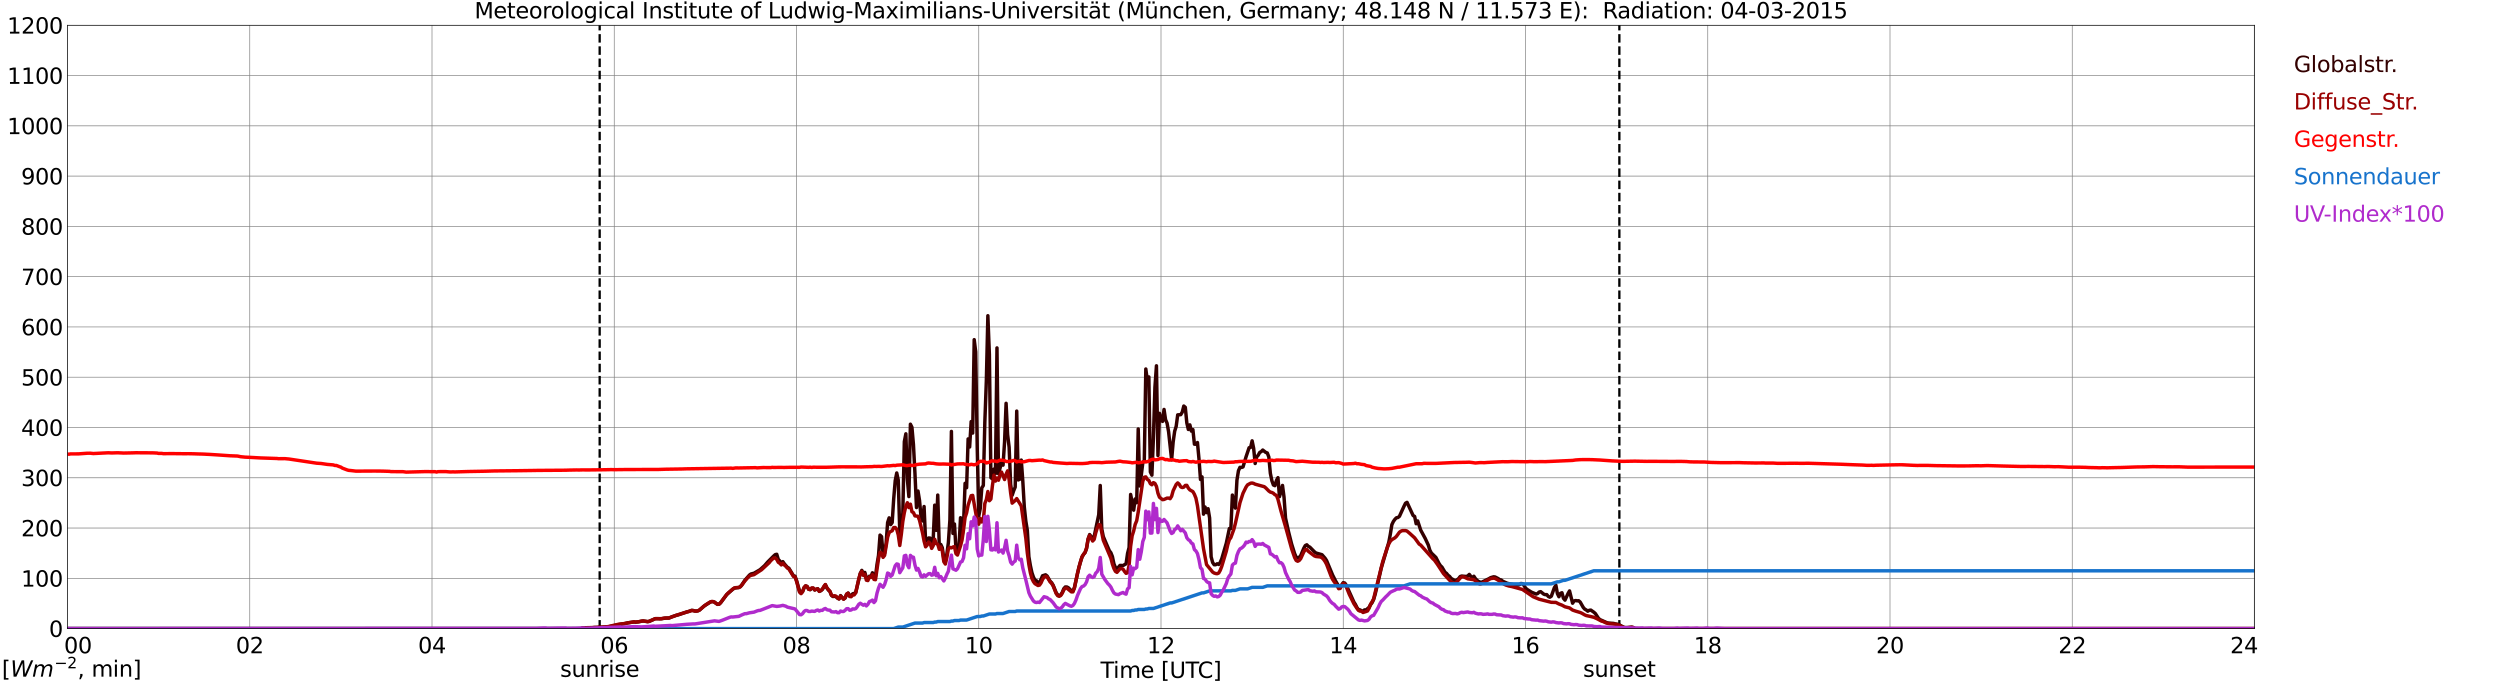 <?xml version="1.0" encoding="utf-8" standalone="no"?>
<!DOCTYPE svg PUBLIC "-//W3C//DTD SVG 1.1//EN"
  "http://www.w3.org/Graphics/SVG/1.1/DTD/svg11.dtd">
<svg xmlns:xlink="http://www.w3.org/1999/xlink" width="1085.4pt" height="296.64pt" viewBox="0 0 1085.4 296.64" xmlns="http://www.w3.org/2000/svg" version="1.1">
 <defs>
  <style type="text/css">*{stroke-linejoin: round; stroke-linecap: butt}</style>
 </defs>
 <g id="figure_1">
  <g id="patch_1">
   <path d="M 0 296.64 
L 1085.4 296.64 
L 1085.4 0 
L 0 0 
z
" style="fill: #ffffff"/>
  </g>
  <g id="axes_1">
   <g id="patch_2">
    <path d="M 29.306 272.909 
L 978.814 272.909 
L 978.814 10.976 
L 29.306 10.976 
z
" style="fill: #ffffff"/>
   </g>
   <g id="patch_3">
    <path d="M 978.814 272.909 
L 978.814 272.909 
L 978.814 10.976 
L 978.814 10.976 
z
" clip-path="url(#p9cc629a8a5)" style="fill: #d3d3d3; opacity: 0.25; stroke: #d3d3d3; stroke-linejoin: miter"/>
   </g>
   <g id="matplotlib.axis_1">
    <g id="xtick_1">
     <g id="line2d_1">
      <path d="M 29.306 272.909 
L 29.306 10.976 
" clip-path="url(#p9cc629a8a5)" style="fill: none; stroke: #808080; stroke-width: 0.3; stroke-linecap: square"/>
     </g>
     <g id="line2d_2"/>
     <g id="text_1">
      <!--    00 -->
      <g transform="translate(18.733 283.627) scale(0.095 -0.095)">
       <defs>
        <path id="DejaVuSans-20" transform="scale(0.016)"/>
        <path id="DejaVuSans-30" d="M 2034 4250 
Q 1547 4250 1301 3770 
Q 1056 3291 1056 2328 
Q 1056 1369 1301 889 
Q 1547 409 2034 409 
Q 2525 409 2770 889 
Q 3016 1369 3016 2328 
Q 3016 3291 2770 3770 
Q 2525 4250 2034 4250 
z
M 2034 4750 
Q 2819 4750 3233 4129 
Q 3647 3509 3647 2328 
Q 3647 1150 3233 529 
Q 2819 -91 2034 -91 
Q 1250 -91 836 529 
Q 422 1150 422 2328 
Q 422 3509 836 4129 
Q 1250 4750 2034 4750 
z
" transform="scale(0.016)"/>
       </defs>
       <use xlink:href="#DejaVuSans-20"/>
       <use xlink:href="#DejaVuSans-20" transform="translate(31.787 0)"/>
       <use xlink:href="#DejaVuSans-20" transform="translate(63.574 0)"/>
       <use xlink:href="#DejaVuSans-30" transform="translate(95.361 0)"/>
       <use xlink:href="#DejaVuSans-30" transform="translate(158.984 0)"/>
      </g>
     </g>
    </g>
    <g id="xtick_2">
     <g id="line2d_3">
      <path d="M 108.431 272.909 
L 108.431 10.976 
" clip-path="url(#p9cc629a8a5)" style="fill: none; stroke: #808080; stroke-width: 0.3; stroke-linecap: square"/>
     </g>
     <g id="line2d_4"/>
     <g id="text_2">
      <!-- 02 -->
      <g transform="translate(102.387 283.627) scale(0.095 -0.095)">
       <defs>
        <path id="DejaVuSans-32" d="M 1228 531 
L 3431 531 
L 3431 0 
L 469 0 
L 469 531 
Q 828 903 1448 1529 
Q 2069 2156 2228 2338 
Q 2531 2678 2651 2914 
Q 2772 3150 2772 3378 
Q 2772 3750 2511 3984 
Q 2250 4219 1831 4219 
Q 1534 4219 1204 4116 
Q 875 4013 500 3803 
L 500 4441 
Q 881 4594 1212 4672 
Q 1544 4750 1819 4750 
Q 2544 4750 2975 4387 
Q 3406 4025 3406 3419 
Q 3406 3131 3298 2873 
Q 3191 2616 2906 2266 
Q 2828 2175 2409 1742 
Q 1991 1309 1228 531 
z
" transform="scale(0.016)"/>
       </defs>
       <use xlink:href="#DejaVuSans-30"/>
       <use xlink:href="#DejaVuSans-32" transform="translate(63.623 0)"/>
      </g>
     </g>
    </g>
    <g id="xtick_3">
     <g id="line2d_5">
      <path d="M 187.557 272.909 
L 187.557 10.976 
" clip-path="url(#p9cc629a8a5)" style="fill: none; stroke: #808080; stroke-width: 0.3; stroke-linecap: square"/>
     </g>
     <g id="line2d_6"/>
     <g id="text_3">
      <!-- 04 -->
      <g transform="translate(181.513 283.627) scale(0.095 -0.095)">
       <defs>
        <path id="DejaVuSans-34" d="M 2419 4116 
L 825 1625 
L 2419 1625 
L 2419 4116 
z
M 2253 4666 
L 3047 4666 
L 3047 1625 
L 3713 1625 
L 3713 1100 
L 3047 1100 
L 3047 0 
L 2419 0 
L 2419 1100 
L 313 1100 
L 313 1709 
L 2253 4666 
z
" transform="scale(0.016)"/>
       </defs>
       <use xlink:href="#DejaVuSans-30"/>
       <use xlink:href="#DejaVuSans-34" transform="translate(63.623 0)"/>
      </g>
     </g>
    </g>
    <g id="xtick_4">
     <g id="line2d_7">
      <path d="M 266.683 272.909 
L 266.683 10.976 
" clip-path="url(#p9cc629a8a5)" style="fill: none; stroke: #808080; stroke-width: 0.3; stroke-linecap: square"/>
     </g>
     <g id="line2d_8"/>
     <g id="text_4">
      <!-- 06 -->
      <g transform="translate(260.638 283.627) scale(0.095 -0.095)">
       <defs>
        <path id="DejaVuSans-36" d="M 2113 2584 
Q 1688 2584 1439 2293 
Q 1191 2003 1191 1497 
Q 1191 994 1439 701 
Q 1688 409 2113 409 
Q 2538 409 2786 701 
Q 3034 994 3034 1497 
Q 3034 2003 2786 2293 
Q 2538 2584 2113 2584 
z
M 3366 4563 
L 3366 3988 
Q 3128 4100 2886 4159 
Q 2644 4219 2406 4219 
Q 1781 4219 1451 3797 
Q 1122 3375 1075 2522 
Q 1259 2794 1537 2939 
Q 1816 3084 2150 3084 
Q 2853 3084 3261 2657 
Q 3669 2231 3669 1497 
Q 3669 778 3244 343 
Q 2819 -91 2113 -91 
Q 1303 -91 875 529 
Q 447 1150 447 2328 
Q 447 3434 972 4092 
Q 1497 4750 2381 4750 
Q 2619 4750 2861 4703 
Q 3103 4656 3366 4563 
z
" transform="scale(0.016)"/>
       </defs>
       <use xlink:href="#DejaVuSans-30"/>
       <use xlink:href="#DejaVuSans-36" transform="translate(63.623 0)"/>
      </g>
     </g>
    </g>
    <g id="xtick_5">
     <g id="line2d_9">
      <path d="M 345.808 272.909 
L 345.808 10.976 
" clip-path="url(#p9cc629a8a5)" style="fill: none; stroke: #808080; stroke-width: 0.3; stroke-linecap: square"/>
     </g>
     <g id="line2d_10"/>
     <g id="text_5">
      <!-- 08 -->
      <g transform="translate(339.764 283.627) scale(0.095 -0.095)">
       <defs>
        <path id="DejaVuSans-38" d="M 2034 2216 
Q 1584 2216 1326 1975 
Q 1069 1734 1069 1313 
Q 1069 891 1326 650 
Q 1584 409 2034 409 
Q 2484 409 2743 651 
Q 3003 894 3003 1313 
Q 3003 1734 2745 1975 
Q 2488 2216 2034 2216 
z
M 1403 2484 
Q 997 2584 770 2862 
Q 544 3141 544 3541 
Q 544 4100 942 4425 
Q 1341 4750 2034 4750 
Q 2731 4750 3128 4425 
Q 3525 4100 3525 3541 
Q 3525 3141 3298 2862 
Q 3072 2584 2669 2484 
Q 3125 2378 3379 2068 
Q 3634 1759 3634 1313 
Q 3634 634 3220 271 
Q 2806 -91 2034 -91 
Q 1263 -91 848 271 
Q 434 634 434 1313 
Q 434 1759 690 2068 
Q 947 2378 1403 2484 
z
M 1172 3481 
Q 1172 3119 1398 2916 
Q 1625 2713 2034 2713 
Q 2441 2713 2670 2916 
Q 2900 3119 2900 3481 
Q 2900 3844 2670 4047 
Q 2441 4250 2034 4250 
Q 1625 4250 1398 4047 
Q 1172 3844 1172 3481 
z
" transform="scale(0.016)"/>
       </defs>
       <use xlink:href="#DejaVuSans-30"/>
       <use xlink:href="#DejaVuSans-38" transform="translate(63.623 0)"/>
      </g>
     </g>
    </g>
    <g id="xtick_6">
     <g id="line2d_11">
      <path d="M 424.934 272.909 
L 424.934 10.976 
" clip-path="url(#p9cc629a8a5)" style="fill: none; stroke: #808080; stroke-width: 0.3; stroke-linecap: square"/>
     </g>
     <g id="line2d_12"/>
     <g id="text_6">
      <!-- 10 -->
      <g transform="translate(418.89 283.627) scale(0.095 -0.095)">
       <defs>
        <path id="DejaVuSans-31" d="M 794 531 
L 1825 531 
L 1825 4091 
L 703 3866 
L 703 4441 
L 1819 4666 
L 2450 4666 
L 2450 531 
L 3481 531 
L 3481 0 
L 794 0 
L 794 531 
z
" transform="scale(0.016)"/>
       </defs>
       <use xlink:href="#DejaVuSans-31"/>
       <use xlink:href="#DejaVuSans-30" transform="translate(63.623 0)"/>
      </g>
     </g>
    </g>
    <g id="xtick_7">
     <g id="line2d_13">
      <path d="M 504.06 272.909 
L 504.06 10.976 
" clip-path="url(#p9cc629a8a5)" style="fill: none; stroke: #808080; stroke-width: 0.3; stroke-linecap: square"/>
     </g>
     <g id="line2d_14"/>
     <g id="text_7">
      <!-- 12 -->
      <g transform="translate(498.015 283.627) scale(0.095 -0.095)">
       <use xlink:href="#DejaVuSans-31"/>
       <use xlink:href="#DejaVuSans-32" transform="translate(63.623 0)"/>
      </g>
     </g>
    </g>
    <g id="xtick_8">
     <g id="line2d_15">
      <path d="M 583.185 272.909 
L 583.185 10.976 
" clip-path="url(#p9cc629a8a5)" style="fill: none; stroke: #808080; stroke-width: 0.3; stroke-linecap: square"/>
     </g>
     <g id="line2d_16"/>
     <g id="text_8">
      <!-- 14 -->
      <g transform="translate(577.141 283.627) scale(0.095 -0.095)">
       <use xlink:href="#DejaVuSans-31"/>
       <use xlink:href="#DejaVuSans-34" transform="translate(63.623 0)"/>
      </g>
     </g>
    </g>
    <g id="xtick_9">
     <g id="line2d_17">
      <path d="M 662.311 272.909 
L 662.311 10.976 
" clip-path="url(#p9cc629a8a5)" style="fill: none; stroke: #808080; stroke-width: 0.3; stroke-linecap: square"/>
     </g>
     <g id="line2d_18"/>
     <g id="text_9">
      <!-- 16 -->
      <g transform="translate(656.267 283.627) scale(0.095 -0.095)">
       <use xlink:href="#DejaVuSans-31"/>
       <use xlink:href="#DejaVuSans-36" transform="translate(63.623 0)"/>
      </g>
     </g>
    </g>
    <g id="xtick_10">
     <g id="line2d_19">
      <path d="M 741.437 272.909 
L 741.437 10.976 
" clip-path="url(#p9cc629a8a5)" style="fill: none; stroke: #808080; stroke-width: 0.3; stroke-linecap: square"/>
     </g>
     <g id="line2d_20"/>
     <g id="text_10">
      <!-- 18 -->
      <g transform="translate(735.392 283.627) scale(0.095 -0.095)">
       <use xlink:href="#DejaVuSans-31"/>
       <use xlink:href="#DejaVuSans-38" transform="translate(63.623 0)"/>
      </g>
     </g>
    </g>
    <g id="xtick_11">
     <g id="line2d_21">
      <path d="M 820.562 272.909 
L 820.562 10.976 
" clip-path="url(#p9cc629a8a5)" style="fill: none; stroke: #808080; stroke-width: 0.3; stroke-linecap: square"/>
     </g>
     <g id="line2d_22"/>
     <g id="text_11">
      <!-- 20 -->
      <g transform="translate(814.518 283.627) scale(0.095 -0.095)">
       <use xlink:href="#DejaVuSans-32"/>
       <use xlink:href="#DejaVuSans-30" transform="translate(63.623 0)"/>
      </g>
     </g>
    </g>
    <g id="xtick_12">
     <g id="line2d_23">
      <path d="M 899.688 272.909 
L 899.688 10.976 
" clip-path="url(#p9cc629a8a5)" style="fill: none; stroke: #808080; stroke-width: 0.3; stroke-linecap: square"/>
     </g>
     <g id="line2d_24"/>
     <g id="text_12">
      <!-- 22 -->
      <g transform="translate(893.644 283.627) scale(0.095 -0.095)">
       <use xlink:href="#DejaVuSans-32"/>
       <use xlink:href="#DejaVuSans-32" transform="translate(63.623 0)"/>
      </g>
     </g>
    </g>
    <g id="xtick_13">
     <g id="line2d_25">
      <path d="M 978.814 272.909 
L 978.814 10.976 
" clip-path="url(#p9cc629a8a5)" style="fill: none; stroke: #808080; stroke-width: 0.3; stroke-linecap: square"/>
     </g>
     <g id="line2d_26"/>
     <g id="text_13">
      <!-- 24    -->
      <g transform="translate(968.241 283.627) scale(0.095 -0.095)">
       <use xlink:href="#DejaVuSans-32"/>
       <use xlink:href="#DejaVuSans-34" transform="translate(63.623 0)"/>
       <use xlink:href="#DejaVuSans-20" transform="translate(127.246 0)"/>
       <use xlink:href="#DejaVuSans-20" transform="translate(159.033 0)"/>
       <use xlink:href="#DejaVuSans-20" transform="translate(190.82 0)"/>
      </g>
     </g>
    </g>
    <g id="text_14">
     <!-- Time [UTC] -->
     <g transform="translate(477.806 294.322) scale(0.095 -0.095)">
      <defs>
       <path id="DejaVuSans-54" d="M -19 4666 
L 3928 4666 
L 3928 4134 
L 2272 4134 
L 2272 0 
L 1638 0 
L 1638 4134 
L -19 4134 
L -19 4666 
z
" transform="scale(0.016)"/>
       <path id="DejaVuSans-69" d="M 603 3500 
L 1178 3500 
L 1178 0 
L 603 0 
L 603 3500 
z
M 603 4863 
L 1178 4863 
L 1178 4134 
L 603 4134 
L 603 4863 
z
" transform="scale(0.016)"/>
       <path id="DejaVuSans-6d" d="M 3328 2828 
Q 3544 3216 3844 3400 
Q 4144 3584 4550 3584 
Q 5097 3584 5394 3201 
Q 5691 2819 5691 2113 
L 5691 0 
L 5113 0 
L 5113 2094 
Q 5113 2597 4934 2840 
Q 4756 3084 4391 3084 
Q 3944 3084 3684 2787 
Q 3425 2491 3425 1978 
L 3425 0 
L 2847 0 
L 2847 2094 
Q 2847 2600 2669 2842 
Q 2491 3084 2119 3084 
Q 1678 3084 1418 2786 
Q 1159 2488 1159 1978 
L 1159 0 
L 581 0 
L 581 3500 
L 1159 3500 
L 1159 2956 
Q 1356 3278 1631 3431 
Q 1906 3584 2284 3584 
Q 2666 3584 2933 3390 
Q 3200 3197 3328 2828 
z
" transform="scale(0.016)"/>
       <path id="DejaVuSans-65" d="M 3597 1894 
L 3597 1613 
L 953 1613 
Q 991 1019 1311 708 
Q 1631 397 2203 397 
Q 2534 397 2845 478 
Q 3156 559 3463 722 
L 3463 178 
Q 3153 47 2828 -22 
Q 2503 -91 2169 -91 
Q 1331 -91 842 396 
Q 353 884 353 1716 
Q 353 2575 817 3079 
Q 1281 3584 2069 3584 
Q 2775 3584 3186 3129 
Q 3597 2675 3597 1894 
z
M 3022 2063 
Q 3016 2534 2758 2815 
Q 2500 3097 2075 3097 
Q 1594 3097 1305 2825 
Q 1016 2553 972 2059 
L 3022 2063 
z
" transform="scale(0.016)"/>
       <path id="DejaVuSans-5b" d="M 550 4863 
L 1875 4863 
L 1875 4416 
L 1125 4416 
L 1125 -397 
L 1875 -397 
L 1875 -844 
L 550 -844 
L 550 4863 
z
" transform="scale(0.016)"/>
       <path id="DejaVuSans-55" d="M 556 4666 
L 1191 4666 
L 1191 1831 
Q 1191 1081 1462 751 
Q 1734 422 2344 422 
Q 2950 422 3222 751 
Q 3494 1081 3494 1831 
L 3494 4666 
L 4128 4666 
L 4128 1753 
Q 4128 841 3676 375 
Q 3225 -91 2344 -91 
Q 1459 -91 1007 375 
Q 556 841 556 1753 
L 556 4666 
z
" transform="scale(0.016)"/>
       <path id="DejaVuSans-43" d="M 4122 4306 
L 4122 3641 
Q 3803 3938 3442 4084 
Q 3081 4231 2675 4231 
Q 1875 4231 1450 3742 
Q 1025 3253 1025 2328 
Q 1025 1406 1450 917 
Q 1875 428 2675 428 
Q 3081 428 3442 575 
Q 3803 722 4122 1019 
L 4122 359 
Q 3791 134 3420 21 
Q 3050 -91 2638 -91 
Q 1578 -91 968 557 
Q 359 1206 359 2328 
Q 359 3453 968 4101 
Q 1578 4750 2638 4750 
Q 3056 4750 3426 4639 
Q 3797 4528 4122 4306 
z
" transform="scale(0.016)"/>
       <path id="DejaVuSans-5d" d="M 1947 4863 
L 1947 -844 
L 622 -844 
L 622 -397 
L 1369 -397 
L 1369 4416 
L 622 4416 
L 622 4863 
L 1947 4863 
z
" transform="scale(0.016)"/>
      </defs>
      <use xlink:href="#DejaVuSans-54"/>
      <use xlink:href="#DejaVuSans-69" transform="translate(57.959 0)"/>
      <use xlink:href="#DejaVuSans-6d" transform="translate(85.742 0)"/>
      <use xlink:href="#DejaVuSans-65" transform="translate(183.154 0)"/>
      <use xlink:href="#DejaVuSans-20" transform="translate(244.678 0)"/>
      <use xlink:href="#DejaVuSans-5b" transform="translate(276.465 0)"/>
      <use xlink:href="#DejaVuSans-55" transform="translate(315.479 0)"/>
      <use xlink:href="#DejaVuSans-54" transform="translate(388.672 0)"/>
      <use xlink:href="#DejaVuSans-43" transform="translate(443.881 0)"/>
      <use xlink:href="#DejaVuSans-5d" transform="translate(513.705 0)"/>
     </g>
    </g>
   </g>
   <g id="matplotlib.axis_2">
    <g id="ytick_1">
     <g id="line2d_27">
      <path d="M 29.306 272.909 
L 978.814 272.909 
" clip-path="url(#p9cc629a8a5)" style="fill: none; stroke: #808080; stroke-width: 0.3; stroke-linecap: square"/>
     </g>
     <g id="line2d_28"/>
     <g id="text_15">
      <!-- 0 -->
      <g transform="translate(21.261 276.518) scale(0.095 -0.095)">
       <use xlink:href="#DejaVuSans-30"/>
      </g>
     </g>
    </g>
    <g id="ytick_2">
     <g id="line2d_29">
      <path d="M 29.306 251.081 
L 978.814 251.081 
" clip-path="url(#p9cc629a8a5)" style="fill: none; stroke: #808080; stroke-width: 0.3; stroke-linecap: square"/>
     </g>
     <g id="line2d_30"/>
     <g id="text_16">
      <!-- 100 -->
      <g transform="translate(9.173 254.69) scale(0.095 -0.095)">
       <use xlink:href="#DejaVuSans-31"/>
       <use xlink:href="#DejaVuSans-30" transform="translate(63.623 0)"/>
       <use xlink:href="#DejaVuSans-30" transform="translate(127.246 0)"/>
      </g>
     </g>
    </g>
    <g id="ytick_3">
     <g id="line2d_31">
      <path d="M 29.306 229.253 
L 978.814 229.253 
" clip-path="url(#p9cc629a8a5)" style="fill: none; stroke: #808080; stroke-width: 0.3; stroke-linecap: square"/>
     </g>
     <g id="line2d_32"/>
     <g id="text_17">
      <!-- 200 -->
      <g transform="translate(9.173 232.863) scale(0.095 -0.095)">
       <use xlink:href="#DejaVuSans-32"/>
       <use xlink:href="#DejaVuSans-30" transform="translate(63.623 0)"/>
       <use xlink:href="#DejaVuSans-30" transform="translate(127.246 0)"/>
      </g>
     </g>
    </g>
    <g id="ytick_4">
     <g id="line2d_33">
      <path d="M 29.306 207.426 
L 978.814 207.426 
" clip-path="url(#p9cc629a8a5)" style="fill: none; stroke: #808080; stroke-width: 0.3; stroke-linecap: square"/>
     </g>
     <g id="line2d_34"/>
     <g id="text_18">
      <!-- 300 -->
      <g transform="translate(9.173 211.035) scale(0.095 -0.095)">
       <defs>
        <path id="DejaVuSans-33" d="M 2597 2516 
Q 3050 2419 3304 2112 
Q 3559 1806 3559 1356 
Q 3559 666 3084 287 
Q 2609 -91 1734 -91 
Q 1441 -91 1130 -33 
Q 819 25 488 141 
L 488 750 
Q 750 597 1062 519 
Q 1375 441 1716 441 
Q 2309 441 2620 675 
Q 2931 909 2931 1356 
Q 2931 1769 2642 2001 
Q 2353 2234 1838 2234 
L 1294 2234 
L 1294 2753 
L 1863 2753 
Q 2328 2753 2575 2939 
Q 2822 3125 2822 3475 
Q 2822 3834 2567 4026 
Q 2313 4219 1838 4219 
Q 1578 4219 1281 4162 
Q 984 4106 628 3988 
L 628 4550 
Q 988 4650 1302 4700 
Q 1616 4750 1894 4750 
Q 2613 4750 3031 4423 
Q 3450 4097 3450 3541 
Q 3450 3153 3228 2886 
Q 3006 2619 2597 2516 
z
" transform="scale(0.016)"/>
       </defs>
       <use xlink:href="#DejaVuSans-33"/>
       <use xlink:href="#DejaVuSans-30" transform="translate(63.623 0)"/>
       <use xlink:href="#DejaVuSans-30" transform="translate(127.246 0)"/>
      </g>
     </g>
    </g>
    <g id="ytick_5">
     <g id="line2d_35">
      <path d="M 29.306 185.598 
L 978.814 185.598 
" clip-path="url(#p9cc629a8a5)" style="fill: none; stroke: #808080; stroke-width: 0.3; stroke-linecap: square"/>
     </g>
     <g id="line2d_36"/>
     <g id="text_19">
      <!-- 400 -->
      <g transform="translate(9.173 189.207) scale(0.095 -0.095)">
       <use xlink:href="#DejaVuSans-34"/>
       <use xlink:href="#DejaVuSans-30" transform="translate(63.623 0)"/>
       <use xlink:href="#DejaVuSans-30" transform="translate(127.246 0)"/>
      </g>
     </g>
    </g>
    <g id="ytick_6">
     <g id="line2d_37">
      <path d="M 29.306 163.77 
L 978.814 163.77 
" clip-path="url(#p9cc629a8a5)" style="fill: none; stroke: #808080; stroke-width: 0.3; stroke-linecap: square"/>
     </g>
     <g id="line2d_38"/>
     <g id="text_20">
      <!-- 500 -->
      <g transform="translate(9.173 167.379) scale(0.095 -0.095)">
       <defs>
        <path id="DejaVuSans-35" d="M 691 4666 
L 3169 4666 
L 3169 4134 
L 1269 4134 
L 1269 2991 
Q 1406 3038 1543 3061 
Q 1681 3084 1819 3084 
Q 2600 3084 3056 2656 
Q 3513 2228 3513 1497 
Q 3513 744 3044 326 
Q 2575 -91 1722 -91 
Q 1428 -91 1123 -41 
Q 819 9 494 109 
L 494 744 
Q 775 591 1075 516 
Q 1375 441 1709 441 
Q 2250 441 2565 725 
Q 2881 1009 2881 1497 
Q 2881 1984 2565 2268 
Q 2250 2553 1709 2553 
Q 1456 2553 1204 2497 
Q 953 2441 691 2322 
L 691 4666 
z
" transform="scale(0.016)"/>
       </defs>
       <use xlink:href="#DejaVuSans-35"/>
       <use xlink:href="#DejaVuSans-30" transform="translate(63.623 0)"/>
       <use xlink:href="#DejaVuSans-30" transform="translate(127.246 0)"/>
      </g>
     </g>
    </g>
    <g id="ytick_7">
     <g id="line2d_39">
      <path d="M 29.306 141.942 
L 978.814 141.942 
" clip-path="url(#p9cc629a8a5)" style="fill: none; stroke: #808080; stroke-width: 0.3; stroke-linecap: square"/>
     </g>
     <g id="line2d_40"/>
     <g id="text_21">
      <!-- 600 -->
      <g transform="translate(9.173 145.551) scale(0.095 -0.095)">
       <use xlink:href="#DejaVuSans-36"/>
       <use xlink:href="#DejaVuSans-30" transform="translate(63.623 0)"/>
       <use xlink:href="#DejaVuSans-30" transform="translate(127.246 0)"/>
      </g>
     </g>
    </g>
    <g id="ytick_8">
     <g id="line2d_41">
      <path d="M 29.306 120.114 
L 978.814 120.114 
" clip-path="url(#p9cc629a8a5)" style="fill: none; stroke: #808080; stroke-width: 0.3; stroke-linecap: square"/>
     </g>
     <g id="line2d_42"/>
     <g id="text_22">
      <!-- 700 -->
      <g transform="translate(9.173 123.724) scale(0.095 -0.095)">
       <defs>
        <path id="DejaVuSans-37" d="M 525 4666 
L 3525 4666 
L 3525 4397 
L 1831 0 
L 1172 0 
L 2766 4134 
L 525 4134 
L 525 4666 
z
" transform="scale(0.016)"/>
       </defs>
       <use xlink:href="#DejaVuSans-37"/>
       <use xlink:href="#DejaVuSans-30" transform="translate(63.623 0)"/>
       <use xlink:href="#DejaVuSans-30" transform="translate(127.246 0)"/>
      </g>
     </g>
    </g>
    <g id="ytick_9">
     <g id="line2d_43">
      <path d="M 29.306 98.287 
L 978.814 98.287 
" clip-path="url(#p9cc629a8a5)" style="fill: none; stroke: #808080; stroke-width: 0.3; stroke-linecap: square"/>
     </g>
     <g id="line2d_44"/>
     <g id="text_23">
      <!-- 800 -->
      <g transform="translate(9.173 101.896) scale(0.095 -0.095)">
       <use xlink:href="#DejaVuSans-38"/>
       <use xlink:href="#DejaVuSans-30" transform="translate(63.623 0)"/>
       <use xlink:href="#DejaVuSans-30" transform="translate(127.246 0)"/>
      </g>
     </g>
    </g>
    <g id="ytick_10">
     <g id="line2d_45">
      <path d="M 29.306 76.459 
L 978.814 76.459 
" clip-path="url(#p9cc629a8a5)" style="fill: none; stroke: #808080; stroke-width: 0.3; stroke-linecap: square"/>
     </g>
     <g id="line2d_46"/>
     <g id="text_24">
      <!-- 900 -->
      <g transform="translate(9.173 80.068) scale(0.095 -0.095)">
       <defs>
        <path id="DejaVuSans-39" d="M 703 97 
L 703 672 
Q 941 559 1184 500 
Q 1428 441 1663 441 
Q 2288 441 2617 861 
Q 2947 1281 2994 2138 
Q 2813 1869 2534 1725 
Q 2256 1581 1919 1581 
Q 1219 1581 811 2004 
Q 403 2428 403 3163 
Q 403 3881 828 4315 
Q 1253 4750 1959 4750 
Q 2769 4750 3195 4129 
Q 3622 3509 3622 2328 
Q 3622 1225 3098 567 
Q 2575 -91 1691 -91 
Q 1453 -91 1209 -44 
Q 966 3 703 97 
z
M 1959 2075 
Q 2384 2075 2632 2365 
Q 2881 2656 2881 3163 
Q 2881 3666 2632 3958 
Q 2384 4250 1959 4250 
Q 1534 4250 1286 3958 
Q 1038 3666 1038 3163 
Q 1038 2656 1286 2365 
Q 1534 2075 1959 2075 
z
" transform="scale(0.016)"/>
       </defs>
       <use xlink:href="#DejaVuSans-39"/>
       <use xlink:href="#DejaVuSans-30" transform="translate(63.623 0)"/>
       <use xlink:href="#DejaVuSans-30" transform="translate(127.246 0)"/>
      </g>
     </g>
    </g>
    <g id="ytick_11">
     <g id="line2d_47">
      <path d="M 29.306 54.631 
L 978.814 54.631 
" clip-path="url(#p9cc629a8a5)" style="fill: none; stroke: #808080; stroke-width: 0.3; stroke-linecap: square"/>
     </g>
     <g id="line2d_48"/>
     <g id="text_25">
      <!-- 1000 -->
      <g transform="translate(3.128 58.24) scale(0.095 -0.095)">
       <use xlink:href="#DejaVuSans-31"/>
       <use xlink:href="#DejaVuSans-30" transform="translate(63.623 0)"/>
       <use xlink:href="#DejaVuSans-30" transform="translate(127.246 0)"/>
       <use xlink:href="#DejaVuSans-30" transform="translate(190.869 0)"/>
      </g>
     </g>
    </g>
    <g id="ytick_12">
     <g id="line2d_49">
      <path d="M 29.306 32.803 
L 978.814 32.803 
" clip-path="url(#p9cc629a8a5)" style="fill: none; stroke: #808080; stroke-width: 0.3; stroke-linecap: square"/>
     </g>
     <g id="line2d_50"/>
     <g id="text_26">
      <!-- 1100 -->
      <g transform="translate(3.128 36.413) scale(0.095 -0.095)">
       <use xlink:href="#DejaVuSans-31"/>
       <use xlink:href="#DejaVuSans-31" transform="translate(63.623 0)"/>
       <use xlink:href="#DejaVuSans-30" transform="translate(127.246 0)"/>
       <use xlink:href="#DejaVuSans-30" transform="translate(190.869 0)"/>
      </g>
     </g>
    </g>
    <g id="ytick_13">
     <g id="line2d_51">
      <path d="M 29.306 10.976 
L 978.814 10.976 
" clip-path="url(#p9cc629a8a5)" style="fill: none; stroke: #808080; stroke-width: 0.3; stroke-linecap: square"/>
     </g>
     <g id="line2d_52"/>
     <g id="text_27">
      <!-- 1200 -->
      <g transform="translate(3.128 14.585) scale(0.095 -0.095)">
       <use xlink:href="#DejaVuSans-31"/>
       <use xlink:href="#DejaVuSans-32" transform="translate(63.623 0)"/>
       <use xlink:href="#DejaVuSans-30" transform="translate(127.246 0)"/>
       <use xlink:href="#DejaVuSans-30" transform="translate(190.869 0)"/>
      </g>
     </g>
    </g>
   </g>
   <g id="line2d_53">
    <path d="M 260.353 272.909 
L 260.353 10.976 
" clip-path="url(#p9cc629a8a5)" style="fill: none; stroke-dasharray: 3.7,1.6; stroke-dashoffset: 0; stroke: #000000"/>
   </g>
   <g id="line2d_54">
    <path d="M 703.061 272.909 
L 703.061 10.976 
" clip-path="url(#p9cc629a8a5)" style="fill: none; stroke-dasharray: 3.7,1.6; stroke-dashoffset: 0; stroke: #000000"/>
   </g>
   <g id="line2d_55">
    <path d="M 29.306 272.909 
L 252.176 272.909 
L 252.836 272.725 
L 264.045 272.162 
L 269.98 270.918 
L 271.298 270.739 
L 272.617 270.386 
L 274.595 270.119 
L 275.255 270.03 
L 275.914 270.119 
L 277.233 269.971 
L 279.211 269.584 
L 281.189 269.881 
L 281.849 269.792 
L 284.486 268.609 
L 286.464 268.609 
L 287.124 268.609 
L 289.102 268.34 
L 290.42 268.34 
L 291.739 267.779 
L 293.717 267.098 
L 294.377 266.978 
L 298.333 265.616 
L 298.992 265.498 
L 300.311 264.966 
L 300.971 265.053 
L 301.63 265.26 
L 302.289 265.291 
L 302.949 265.201 
L 303.608 264.935 
L 304.927 263.78 
L 305.586 263.187 
L 308.224 261.499 
L 308.883 261.203 
L 309.543 261.203 
L 310.202 261.44 
L 311.521 262.388 
L 312.18 262.329 
L 312.839 261.737 
L 315.477 258.182 
L 317.455 256.405 
L 318.774 255.34 
L 320.093 255.161 
L 320.752 255.102 
L 321.411 254.718 
L 322.071 253.919 
L 323.39 251.932 
L 325.368 249.682 
L 326.027 249.208 
L 327.346 248.883 
L 329.983 247.342 
L 331.961 245.565 
L 333.28 244.026 
L 335.918 241.39 
L 336.577 240.798 
L 337.236 240.65 
L 337.896 242.869 
L 338.555 243.553 
L 339.215 244.41 
L 339.874 243.847 
L 340.533 244.795 
L 341.852 246.305 
L 342.512 246.691 
L 344.49 250.009 
L 345.149 250.156 
L 345.808 251.904 
L 347.127 256.643 
L 347.787 257.472 
L 348.446 256.85 
L 349.105 255.161 
L 349.765 254.362 
L 350.424 254.628 
L 351.083 255.813 
L 351.743 256.021 
L 352.402 255.429 
L 353.062 255.368 
L 353.721 256.169 
L 355.04 255.606 
L 355.699 256.702 
L 356.359 256.494 
L 357.018 255.872 
L 358.337 253.858 
L 358.996 255.222 
L 359.655 256.197 
L 360.315 256.761 
L 360.974 258.478 
L 361.634 258.983 
L 362.293 258.893 
L 362.952 259.07 
L 363.612 259.692 
L 364.271 260.048 
L 364.93 258.596 
L 366.249 260.107 
L 366.909 259.664 
L 367.568 258.064 
L 368.227 257.472 
L 368.887 258.686 
L 369.546 258.537 
L 370.206 257.797 
L 370.865 257.649 
L 371.524 257.206 
L 373.502 248.942 
L 374.162 247.639 
L 374.821 249.031 
L 375.481 248.527 
L 376.14 250.926 
L 376.799 251.4 
L 377.459 250.156 
L 378.118 250.452 
L 378.777 248.676 
L 379.437 249.92 
L 380.096 250.363 
L 380.756 245.063 
L 381.415 241.123 
L 382.074 232.327 
L 382.734 232.979 
L 383.393 240.591 
L 384.053 240.235 
L 384.712 235.852 
L 385.371 226.848 
L 386.031 224.833 
L 386.69 227.767 
L 387.349 226.876 
L 388.009 216.541 
L 388.668 208.692 
L 389.328 205.345 
L 389.987 208.425 
L 390.646 231.231 
L 391.306 228.182 
L 391.965 222.821 
L 392.624 191.751 
L 393.284 188.346 
L 393.943 208.1 
L 394.603 215.593 
L 395.262 184.17 
L 395.921 185.502 
L 396.581 193.026 
L 397.24 205.583 
L 397.899 220.361 
L 398.559 213.195 
L 399.218 217.252 
L 399.878 224.477 
L 400.537 226.167 
L 401.196 219.918 
L 401.856 234.992 
L 402.515 234.756 
L 403.175 233.571 
L 403.834 233.63 
L 404.493 236.415 
L 405.153 234.282 
L 405.812 219.326 
L 406.471 230.253 
L 407.131 214.941 
L 407.79 237.124 
L 408.45 236.384 
L 409.109 237.805 
L 409.768 242.575 
L 410.428 243.729 
L 411.087 240.56 
L 411.746 235.586 
L 412.406 225.722 
L 413.065 187.309 
L 413.725 231.587 
L 414.384 227.498 
L 415.043 238.31 
L 415.703 239.436 
L 416.362 237.303 
L 417.022 224.774 
L 417.681 233.067 
L 418.34 227.291 
L 419 209.848 
L 419.659 211.743 
L 420.318 190.566 
L 420.978 194.063 
L 421.637 183.044 
L 422.297 188.021 
L 422.956 147.473 
L 423.615 152.775 
L 424.275 194.388 
L 424.934 224.034 
L 425.593 220.747 
L 426.253 211.802 
L 426.912 210.796 
L 427.572 183.341 
L 428.231 165.304 
L 428.89 137.079 
L 429.55 153.871 
L 430.209 207.388 
L 430.869 207.923 
L 431.528 203.658 
L 432.187 205.642 
L 432.847 151.058 
L 433.506 205.701 
L 434.825 200.873 
L 435.484 201.94 
L 436.144 191.81 
L 436.803 175.107 
L 437.462 188.671 
L 438.122 194.15 
L 438.781 210.292 
L 439.44 215.03 
L 440.1 213.046 
L 440.759 211.477 
L 441.419 178.484 
L 442.078 208.366 
L 442.737 208.069 
L 443.397 199.749 
L 444.056 208.812 
L 444.716 220.153 
L 445.375 226.285 
L 446.034 230.284 
L 446.694 241.686 
L 447.353 245.565 
L 448.012 248.617 
L 448.672 250.542 
L 449.331 251.845 
L 449.991 252.14 
L 450.65 252.941 
L 451.309 253.028 
L 452.628 249.979 
L 453.947 249.564 
L 454.606 250.068 
L 455.925 252.347 
L 456.584 253 
L 457.244 254.095 
L 458.563 257.352 
L 459.222 258.271 
L 459.881 258.596 
L 460.541 258.243 
L 461.2 257.206 
L 461.859 255.575 
L 462.519 254.835 
L 463.178 254.835 
L 463.838 255.191 
L 465.156 256.494 
L 465.816 256.584 
L 466.475 255.102 
L 468.453 246.159 
L 469.772 241.774 
L 470.431 240.708 
L 471.091 239.879 
L 471.75 238.133 
L 472.409 234.162 
L 473.069 232.091 
L 474.388 233.778 
L 475.047 232.859 
L 477.025 223.471 
L 477.685 210.796 
L 478.344 229.603 
L 479.003 232.949 
L 480.322 236.059 
L 481.641 239.109 
L 482.3 239.969 
L 482.96 241.656 
L 483.619 244.795 
L 484.278 246.366 
L 484.938 246.75 
L 485.597 246.246 
L 486.256 245.478 
L 487.575 245.537 
L 488.894 244.766 
L 489.553 240.204 
L 490.213 237.688 
L 490.872 214.675 
L 492.191 221.487 
L 492.85 216.63 
L 493.51 218.259 
L 494.169 186.242 
L 494.828 210.973 
L 495.488 206.382 
L 496.147 200.993 
L 496.807 199.897 
L 497.466 160.21 
L 498.125 165.126 
L 498.785 163.646 
L 499.444 204.931 
L 500.103 206.293 
L 500.763 190.271 
L 501.422 168.118 
L 502.082 158.817 
L 502.741 197.793 
L 503.4 179.46 
L 504.06 182.214 
L 504.719 182.954 
L 505.379 177.773 
L 506.038 182.214 
L 506.697 183.725 
L 507.357 187.457 
L 508.675 199.659 
L 509.335 191.899 
L 509.994 187.22 
L 510.654 185.087 
L 511.313 180.112 
L 512.632 180.023 
L 513.291 178.927 
L 513.95 176.29 
L 514.61 176.854 
L 515.269 183.607 
L 515.929 186.449 
L 516.588 184.465 
L 517.247 187.161 
L 517.907 186.51 
L 518.566 192.847 
L 519.226 192.877 
L 519.885 192.137 
L 520.544 199.214 
L 521.204 208.159 
L 521.863 207.035 
L 522.522 223.235 
L 523.182 220.125 
L 523.841 222.552 
L 524.501 220.865 
L 525.16 224.864 
L 525.819 241.715 
L 526.479 244.203 
L 527.138 245.181 
L 527.797 245.181 
L 528.457 244.766 
L 529.116 245.063 
L 529.776 244.175 
L 530.435 242.603 
L 532.413 235.821 
L 533.732 229.485 
L 534.391 229.454 
L 535.051 214.941 
L 535.71 218.407 
L 536.369 220.599 
L 537.029 208.484 
L 537.688 204.367 
L 538.348 202.888 
L 539.007 202.946 
L 539.666 202.711 
L 540.985 198.326 
L 542.304 194.388 
L 542.963 194.239 
L 543.623 191.395 
L 544.282 194.624 
L 544.941 201.229 
L 545.601 198.356 
L 546.26 197.645 
L 546.919 196.431 
L 547.579 196.075 
L 548.238 195.394 
L 549.557 196.431 
L 550.216 196.669 
L 550.876 198.415 
L 551.535 205.494 
L 552.195 208.692 
L 552.854 210.558 
L 553.513 210.855 
L 554.173 208.604 
L 554.832 207.388 
L 555.491 215.622 
L 556.151 213.43 
L 556.81 210.765 
L 557.47 215.829 
L 558.129 224.982 
L 559.448 230.934 
L 560.766 236.177 
L 562.085 240.383 
L 562.745 241.863 
L 563.404 242.219 
L 564.063 241.981 
L 564.723 241.213 
L 566.042 238.043 
L 566.701 236.858 
L 567.36 236.533 
L 568.02 237.214 
L 568.679 237.539 
L 570.657 239.554 
L 571.317 240.086 
L 573.954 240.826 
L 575.273 242.337 
L 575.932 243.345 
L 578.57 249.682 
L 579.889 252.288 
L 581.207 254.51 
L 581.867 254.835 
L 583.185 252.969 
L 583.845 253.148 
L 584.504 254.065 
L 587.801 261.382 
L 588.46 262.418 
L 589.12 263.75 
L 589.779 264.669 
L 590.439 264.787 
L 591.757 265.468 
L 592.417 264.787 
L 593.076 264.846 
L 594.395 263.691 
L 595.054 262.506 
L 595.714 261.648 
L 596.373 260.286 
L 597.032 258.035 
L 599.011 249.623 
L 599.67 246.691 
L 600.989 242.188 
L 602.967 235.407 
L 603.626 231.912 
L 604.286 227.795 
L 604.945 226.403 
L 605.604 225.486 
L 606.264 224.805 
L 606.923 224.685 
L 607.582 224.152 
L 609.561 219.8 
L 610.22 218.466 
L 610.879 218.11 
L 613.517 223.827 
L 614.176 224.211 
L 614.836 227.38 
L 615.495 226.167 
L 616.814 230.166 
L 618.792 233.809 
L 620.111 236.651 
L 620.77 238.842 
L 621.429 240.086 
L 623.408 242.012 
L 624.726 244.587 
L 625.386 245.596 
L 626.045 246.218 
L 627.364 248.468 
L 628.023 248.942 
L 628.683 249.771 
L 629.342 250.245 
L 630.001 251.105 
L 631.32 251.873 
L 631.98 252.052 
L 632.639 251.697 
L 633.298 251.192 
L 633.958 250.304 
L 634.617 250.097 
L 636.595 250.276 
L 637.255 250.038 
L 637.914 249.387 
L 638.573 250.245 
L 639.233 250.778 
L 639.892 250.186 
L 640.552 251.192 
L 641.211 251.904 
L 641.87 252.408 
L 642.53 252.703 
L 643.189 252.823 
L 646.486 251.223 
L 647.145 250.808 
L 648.464 250.422 
L 649.123 250.511 
L 650.442 251.192 
L 651.102 251.666 
L 651.761 251.786 
L 652.42 252.347 
L 654.399 253.235 
L 657.695 253.978 
L 659.014 254.037 
L 659.674 253.858 
L 660.333 253.325 
L 660.992 253.414 
L 661.652 254.154 
L 662.311 255.281 
L 662.97 255.872 
L 664.949 257.116 
L 666.927 257.915 
L 667.586 257.68 
L 668.246 257.027 
L 668.905 256.878 
L 670.224 257.946 
L 670.883 258.182 
L 671.542 258.153 
L 672.202 258.952 
L 672.861 259.277 
L 673.521 258.863 
L 674.839 255.161 
L 675.499 254.065 
L 676.158 257.708 
L 676.817 259.07 
L 677.477 257.621 
L 678.136 257.352 
L 678.796 259.782 
L 679.455 260.552 
L 680.774 257.708 
L 681.433 256.553 
L 682.752 261.884 
L 683.411 260.908 
L 684.071 260.729 
L 684.73 260.849 
L 685.389 260.818 
L 686.049 261.382 
L 687.368 263.691 
L 688.027 264.461 
L 688.686 264.817 
L 689.346 265.35 
L 690.005 264.966 
L 690.664 264.876 
L 691.983 265.795 
L 692.643 266.387 
L 693.961 268.401 
L 694.621 268.993 
L 697.258 270.178 
L 697.918 270.444 
L 699.896 270.621 
L 700.555 270.652 
L 701.215 270.859 
L 702.533 271.036 
L 705.171 272.429 
L 706.49 272.457 
L 708.468 272.28 
L 709.127 272.429 
L 709.786 272.909 
L 978.154 272.909 
L 978.154 272.909 
" clip-path="url(#p9cc629a8a5)" style="fill: none; stroke: #330000; stroke-width: 1.5; stroke-linecap: square"/>
   </g>
   <g id="line2d_56">
    <path d="M 29.306 272.909 
L 252.176 272.909 
L 252.836 272.588 
L 255.473 272.503 
L 257.451 272.461 
L 258.111 272.376 
L 259.43 272.376 
L 260.089 272.293 
L 261.408 272.293 
L 264.045 272.042 
L 266.023 271.579 
L 268.661 270.992 
L 270.639 270.783 
L 275.255 269.984 
L 275.914 270.069 
L 277.233 269.942 
L 278.552 269.648 
L 279.211 269.606 
L 281.189 269.901 
L 281.849 269.733 
L 284.486 268.6 
L 285.805 268.6 
L 286.464 268.683 
L 287.124 268.641 
L 288.442 268.347 
L 290.42 268.305 
L 294.377 266.878 
L 300.311 265.073 
L 300.971 265.114 
L 301.63 265.282 
L 302.289 265.326 
L 302.949 265.199 
L 303.608 264.905 
L 306.246 262.68 
L 308.224 261.421 
L 308.883 261.17 
L 309.543 261.17 
L 310.202 261.421 
L 310.861 261.967 
L 311.521 262.344 
L 312.18 262.303 
L 312.839 261.674 
L 315.477 258.147 
L 316.136 257.474 
L 317.455 256.342 
L 318.114 255.754 
L 318.774 255.335 
L 319.433 255.126 
L 320.752 255.041 
L 321.411 254.746 
L 322.071 254.034 
L 323.39 252.229 
L 324.708 250.717 
L 325.368 250.129 
L 326.027 249.793 
L 327.346 249.501 
L 330.643 247.359 
L 333.94 244.295 
L 334.599 243.454 
L 335.918 242.239 
L 336.577 242.28 
L 337.236 242.867 
L 337.896 244.127 
L 338.555 244.546 
L 339.215 245.26 
L 339.874 244.546 
L 340.533 245.303 
L 341.193 245.89 
L 341.852 246.646 
L 342.512 247.065 
L 344.49 250.256 
L 345.149 250.465 
L 345.808 252.354 
L 347.127 257.097 
L 347.787 257.728 
L 348.446 256.887 
L 349.105 255.041 
L 349.765 254.368 
L 350.424 254.622 
L 351.083 255.837 
L 351.743 255.922 
L 352.402 255.25 
L 353.062 255.292 
L 353.721 256.091 
L 354.38 255.754 
L 355.04 255.671 
L 355.699 256.763 
L 357.018 255.881 
L 357.677 254.622 
L 358.337 253.781 
L 358.996 255.209 
L 360.315 256.719 
L 360.974 258.356 
L 361.634 258.819 
L 362.293 258.651 
L 362.952 258.819 
L 363.612 259.574 
L 364.271 259.993 
L 364.93 258.819 
L 366.249 260.12 
L 366.909 259.533 
L 367.568 257.896 
L 368.227 257.56 
L 368.887 258.987 
L 369.546 259.07 
L 370.206 258.356 
L 370.865 258.273 
L 371.524 257.35 
L 372.843 251.306 
L 373.502 249.038 
L 374.162 248.073 
L 374.821 249.793 
L 375.481 249.374 
L 376.14 251.893 
L 376.799 252.061 
L 377.459 250.465 
L 378.118 250.717 
L 378.777 249.501 
L 379.437 251.557 
L 380.096 251.683 
L 381.415 242.658 
L 382.074 239.761 
L 382.734 240.139 
L 383.393 241.985 
L 384.053 241.147 
L 385.371 233.254 
L 386.031 231.24 
L 386.69 230.735 
L 387.349 230.443 
L 388.009 229.057 
L 388.668 229.015 
L 389.328 229.812 
L 389.987 232.248 
L 390.646 236.823 
L 391.306 232.121 
L 391.965 226.413 
L 392.624 222.594 
L 393.284 219.78 
L 393.943 218.27 
L 394.603 220.367 
L 395.262 218.898 
L 395.921 222.172 
L 396.581 222.55 
L 397.24 223.978 
L 398.559 224.146 
L 399.218 225.909 
L 400.537 231.408 
L 401.196 234.935 
L 401.856 237.41 
L 402.515 236.697 
L 403.175 235.313 
L 403.834 235.941 
L 404.493 238.083 
L 405.153 236.906 
L 405.812 234.136 
L 406.471 236.026 
L 407.131 236.277 
L 407.79 238.502 
L 408.45 237.452 
L 409.109 239.215 
L 409.768 243.876 
L 410.428 244.882 
L 411.087 242.029 
L 411.746 238.375 
L 412.406 237.664 
L 413.065 237.873 
L 413.725 237.495 
L 414.384 237.327 
L 415.043 240.392 
L 415.703 240.979 
L 417.022 236.991 
L 417.681 234.431 
L 418.34 229.939 
L 419 224.65 
L 419.659 222.677 
L 420.318 219.319 
L 421.637 215.205 
L 422.297 215.078 
L 424.275 226.328 
L 424.934 227.588 
L 425.593 225.069 
L 426.253 226.623 
L 426.912 226.077 
L 427.572 218.606 
L 428.231 216.883 
L 428.89 213.4 
L 429.55 217.388 
L 430.209 216.674 
L 430.869 210.839 
L 431.528 206.306 
L 432.187 208.866 
L 432.847 207.482 
L 433.506 208.489 
L 434.165 206.264 
L 434.825 204.963 
L 436.144 208.196 
L 436.803 205.887 
L 437.462 204.418 
L 438.122 208.279 
L 438.781 214.072 
L 439.44 218.438 
L 440.759 217.305 
L 441.419 216.464 
L 442.737 218.564 
L 443.397 219.697 
L 445.375 233.759 
L 446.034 240.18 
L 446.694 245.092 
L 447.353 248.702 
L 448.012 251.138 
L 448.672 252.522 
L 449.331 253.404 
L 450.65 254.2 
L 451.309 254.034 
L 451.969 253.109 
L 452.628 251.598 
L 453.287 250.592 
L 453.947 250.214 
L 454.606 250.507 
L 455.925 252.648 
L 456.584 253.321 
L 457.244 254.412 
L 458.563 257.728 
L 459.222 258.651 
L 459.881 258.902 
L 460.541 258.524 
L 461.2 257.518 
L 461.859 256.091 
L 462.519 255.335 
L 463.178 255.335 
L 465.156 256.972 
L 465.816 256.972 
L 466.475 255.292 
L 467.794 248.911 
L 469.113 243.791 
L 469.772 241.776 
L 470.431 240.643 
L 471.091 239.846 
L 471.75 237.829 
L 472.409 233.927 
L 473.069 232.458 
L 474.388 234.891 
L 475.047 234.178 
L 475.706 231.408 
L 476.366 229.266 
L 477.025 227.756 
L 477.685 227.924 
L 479.003 234.555 
L 482.3 242.363 
L 482.96 244.923 
L 483.619 246.814 
L 484.278 248.073 
L 484.938 248.492 
L 486.256 246.94 
L 486.916 246.855 
L 487.575 247.106 
L 488.235 248.115 
L 488.894 248.911 
L 489.553 248.66 
L 490.213 245.386 
L 490.872 237.201 
L 491.532 232.626 
L 492.191 230.526 
L 492.85 227.673 
L 493.51 226.077 
L 494.169 222.299 
L 496.147 208.993 
L 496.807 207.188 
L 497.466 207.061 
L 498.125 208.152 
L 498.785 208.574 
L 499.444 209.999 
L 500.103 210.462 
L 500.763 209.538 
L 501.422 209.875 
L 502.082 211.176 
L 502.741 214.155 
L 503.4 215.877 
L 504.719 216.927 
L 505.379 216.842 
L 506.697 216.255 
L 507.357 216.255 
L 508.016 216.506 
L 508.675 215.456 
L 509.335 213.064 
L 510.654 210.335 
L 511.313 209.665 
L 511.972 210.252 
L 512.632 211.385 
L 513.291 211.68 
L 513.95 211.512 
L 514.61 210.756 
L 515.269 210.713 
L 515.929 211.931 
L 516.588 212.686 
L 517.907 213.441 
L 518.566 214.618 
L 519.226 216.296 
L 519.885 219.57 
L 522.522 238.251 
L 523.841 245.135 
L 526.479 248.366 
L 527.138 248.787 
L 527.797 248.996 
L 528.457 249.079 
L 529.116 248.787 
L 529.776 247.61 
L 530.435 245.89 
L 532.413 239.301 
L 533.073 236.404 
L 533.732 234.304 
L 534.391 233.381 
L 535.71 229.729 
L 536.369 227.169 
L 538.348 218.228 
L 539.666 214.155 
L 540.985 211.47 
L 541.644 210.503 
L 542.963 209.789 
L 543.623 209.707 
L 544.282 209.875 
L 544.941 210.211 
L 548.898 211.302 
L 549.557 211.848 
L 550.876 213.19 
L 551.535 213.653 
L 552.195 213.819 
L 552.854 214.155 
L 553.513 214.786 
L 554.173 215.078 
L 554.832 216.759 
L 556.151 221.88 
L 558.129 228.679 
L 560.766 238.251 
L 562.085 242.071 
L 562.745 243.33 
L 563.404 243.666 
L 564.063 243.33 
L 564.723 242.531 
L 566.042 239.635 
L 566.701 238.67 
L 567.36 238.587 
L 568.02 239.342 
L 570.657 241.357 
L 571.317 241.608 
L 573.295 241.817 
L 573.954 242.153 
L 574.613 242.826 
L 575.273 243.749 
L 575.932 244.967 
L 577.91 250.171 
L 578.57 251.557 
L 579.229 252.563 
L 580.548 254.327 
L 581.207 255.586 
L 581.867 255.46 
L 582.526 254.159 
L 583.185 253.321 
L 583.845 253.613 
L 584.504 254.79 
L 585.823 258.064 
L 587.142 260.749 
L 587.801 262.093 
L 589.12 264.108 
L 589.779 264.99 
L 590.439 265.326 
L 591.098 265.326 
L 591.757 265.913 
L 593.076 265.494 
L 593.736 265.241 
L 594.395 264.066 
L 595.054 262.303 
L 595.714 261.253 
L 596.373 259.993 
L 597.692 254.536 
L 600.329 243.791 
L 602.307 237.746 
L 602.967 236.151 
L 603.626 234.977 
L 604.286 234.304 
L 605.604 233.508 
L 606.264 232.877 
L 607.582 231.072 
L 608.242 230.611 
L 608.901 230.358 
L 610.22 230.358 
L 610.879 230.569 
L 612.198 231.702 
L 614.176 233.508 
L 616.154 236.236 
L 616.814 236.655 
L 622.089 242.575 
L 622.748 243.162 
L 624.067 245.009 
L 626.705 249.038 
L 628.023 250.465 
L 629.342 251.893 
L 630.001 252.522 
L 630.661 252.943 
L 631.32 253.152 
L 631.98 252.984 
L 632.639 252.48 
L 633.958 250.97 
L 634.617 250.465 
L 635.276 250.424 
L 635.936 250.675 
L 637.255 251.306 
L 639.892 251.683 
L 641.211 252.731 
L 641.87 253.277 
L 642.53 253.572 
L 643.189 253.404 
L 647.145 251.221 
L 648.464 251.011 
L 649.123 251.138 
L 650.442 251.893 
L 651.761 252.858 
L 653.08 253.655 
L 653.739 253.991 
L 655.058 254.412 
L 656.377 254.663 
L 660.992 255.922 
L 662.311 256.804 
L 665.608 259.07 
L 668.246 260.161 
L 669.564 260.498 
L 673.521 261.506 
L 675.499 261.547 
L 676.817 262.22 
L 678.136 262.722 
L 679.455 263.436 
L 681.433 263.94 
L 682.752 264.863 
L 684.071 265.326 
L 686.049 265.913 
L 686.708 266.205 
L 688.027 266.963 
L 688.686 267.255 
L 690.664 267.677 
L 691.983 268.011 
L 693.302 268.6 
L 695.28 269.648 
L 695.939 269.816 
L 697.258 270.447 
L 698.577 270.783 
L 701.215 270.992 
L 702.533 271.328 
L 703.193 271.538 
L 704.511 272.293 
L 705.83 272.544 
L 707.149 272.461 
L 708.468 272.335 
L 709.127 272.503 
L 709.786 272.909 
L 978.154 272.909 
L 978.154 272.909 
" clip-path="url(#p9cc629a8a5)" style="fill: none; stroke: #990000; stroke-width: 1.5; stroke-linecap: square"/>
   </g>
   <g id="line2d_57">
    <path d="M 29.306 197.138 
L 29.965 197.195 
L 30.625 197.066 
L 33.921 197.062 
L 35.24 196.972 
L 37.878 196.778 
L 39.197 196.771 
L 40.515 196.909 
L 47.109 196.577 
L 48.428 196.66 
L 51.065 196.573 
L 53.703 196.697 
L 57.659 196.612 
L 58.978 196.564 
L 66.231 196.614 
L 68.209 196.702 
L 68.869 196.863 
L 70.187 196.837 
L 70.847 196.961 
L 74.803 196.935 
L 79.419 196.985 
L 82.056 196.979 
L 84.034 197.018 
L 86.013 197.088 
L 87.991 197.136 
L 91.288 197.3 
L 94.584 197.511 
L 99.86 197.874 
L 103.156 198 
L 104.475 198.282 
L 106.453 198.476 
L 108.431 198.559 
L 113.047 198.814 
L 120.3 199.061 
L 120.96 199.153 
L 123.597 199.118 
L 125.575 199.303 
L 137.444 201.093 
L 139.422 201.231 
L 142.06 201.619 
L 144.697 201.849 
L 145.357 202.078 
L 146.016 202.078 
L 147.335 202.588 
L 147.994 202.807 
L 148.654 203.243 
L 150.632 203.994 
L 151.291 204.195 
L 152.61 204.324 
L 154.588 204.553 
L 155.907 204.542 
L 162.501 204.501 
L 164.479 204.514 
L 166.457 204.553 
L 169.094 204.64 
L 169.754 204.754 
L 175.029 204.787 
L 176.348 204.974 
L 184.92 204.739 
L 186.898 204.773 
L 188.876 204.773 
L 189.535 204.948 
L 190.195 204.765 
L 193.492 204.743 
L 195.47 204.909 
L 196.788 204.856 
L 197.448 204.896 
L 198.767 204.854 
L 203.382 204.715 
L 210.635 204.581 
L 214.592 204.466 
L 225.142 204.357 
L 231.736 204.263 
L 233.714 204.228 
L 235.033 204.221 
L 240.967 204.18 
L 245.583 204.149 
L 246.901 204.101 
L 250.198 204.036 
L 251.517 204.051 
L 252.836 204.009 
L 255.473 204.025 
L 262.726 203.942 
L 265.364 203.883 
L 266.683 203.916 
L 271.958 203.85 
L 285.805 203.82 
L 289.102 203.717 
L 296.355 203.606 
L 297.674 203.555 
L 317.455 203.246 
L 318.114 203.344 
L 319.433 203.149 
L 320.752 203.176 
L 328.005 203.038 
L 328.665 203.136 
L 331.302 202.988 
L 334.599 203.025 
L 335.258 202.898 
L 335.918 202.966 
L 337.236 202.94 
L 339.215 202.929 
L 340.533 202.953 
L 341.852 202.916 
L 343.171 202.901 
L 347.127 202.898 
L 347.787 202.77 
L 351.083 202.901 
L 351.743 202.831 
L 352.402 202.942 
L 353.062 202.835 
L 355.04 202.87 
L 358.996 202.859 
L 360.974 202.802 
L 363.612 202.711 
L 365.59 202.678 
L 374.162 202.715 
L 376.14 202.643 
L 378.777 202.591 
L 379.437 202.499 
L 380.756 202.514 
L 381.415 202.475 
L 382.734 202.534 
L 385.371 202.209 
L 386.031 202.268 
L 388.009 202.056 
L 388.668 202.145 
L 389.328 201.964 
L 391.965 201.814 
L 393.284 202.134 
L 393.943 202.137 
L 395.262 201.936 
L 395.921 202.106 
L 397.24 201.96 
L 397.899 201.709 
L 399.218 201.525 
L 401.856 201.388 
L 402.515 201.117 
L 403.175 201.019 
L 404.493 201.148 
L 405.153 201.148 
L 406.471 201.388 
L 407.79 201.484 
L 409.768 201.451 
L 412.406 201.569 
L 413.065 201.905 
L 413.725 201.678 
L 414.384 201.637 
L 415.703 201.414 
L 418.34 201.366 
L 419 201.589 
L 419.659 201.613 
L 420.318 201.772 
L 420.978 201.792 
L 421.637 201.576 
L 422.956 201.803 
L 424.275 201.399 
L 424.934 200.644 
L 425.593 200.283 
L 426.253 200.305 
L 426.912 200.205 
L 427.572 200.476 
L 428.231 200.984 
L 429.55 200.683 
L 430.209 200.203 
L 430.869 200.056 
L 431.528 200.172 
L 432.187 200.17 
L 432.847 200.417 
L 434.165 199.762 
L 435.484 199.864 
L 436.144 199.995 
L 436.803 200.329 
L 437.462 200.399 
L 439.44 200.109 
L 440.1 199.858 
L 440.759 200 
L 441.419 200.541 
L 442.078 200.303 
L 442.737 200.299 
L 443.397 200.5 
L 444.716 200.467 
L 446.694 199.923 
L 447.353 199.915 
L 448.012 200.019 
L 451.309 199.76 
L 451.969 199.816 
L 452.628 199.672 
L 453.287 199.976 
L 455.925 200.567 
L 456.584 200.585 
L 457.244 200.762 
L 460.541 201.032 
L 461.859 201.124 
L 463.178 201.229 
L 464.497 201.146 
L 465.816 201.187 
L 469.772 201.261 
L 471.091 201.183 
L 472.409 201.047 
L 473.069 200.847 
L 474.388 200.766 
L 477.025 200.777 
L 478.344 200.875 
L 480.322 200.674 
L 484.278 200.567 
L 485.597 200.307 
L 486.256 200.227 
L 487.575 200.495 
L 488.894 200.561 
L 490.872 200.786 
L 491.532 200.949 
L 492.85 200.777 
L 493.51 200.696 
L 494.169 200.954 
L 495.488 200.737 
L 496.807 200.482 
L 497.466 200.563 
L 498.785 200.259 
L 499.444 199.744 
L 500.103 199.471 
L 500.763 199.33 
L 501.422 199.681 
L 502.741 199.5 
L 503.4 199.175 
L 504.719 199.024 
L 506.038 199.594 
L 506.697 199.491 
L 507.357 199.727 
L 508.016 199.74 
L 508.675 199.557 
L 509.994 199.814 
L 510.654 200.017 
L 511.313 200.028 
L 511.972 200.255 
L 513.95 200.041 
L 515.269 199.998 
L 515.929 200.369 
L 517.247 200.524 
L 517.907 200.345 
L 519.226 200.681 
L 519.885 200.519 
L 521.863 200.356 
L 522.522 200.29 
L 523.841 200.473 
L 524.501 200.34 
L 525.819 200.386 
L 526.479 200.351 
L 527.138 200.196 
L 528.457 200.406 
L 531.094 200.799 
L 535.71 200.631 
L 536.369 200.46 
L 537.029 200.484 
L 537.688 200.38 
L 539.007 200.307 
L 541.644 200.283 
L 542.963 200.303 
L 544.941 199.79 
L 546.26 199.939 
L 546.919 200.022 
L 548.238 199.882 
L 550.216 200.019 
L 552.195 199.795 
L 552.854 199.939 
L 553.513 199.923 
L 554.173 199.731 
L 558.788 199.821 
L 559.448 199.814 
L 560.107 199.993 
L 561.426 200.1 
L 562.745 200.428 
L 565.382 200.242 
L 569.998 200.676 
L 572.635 200.685 
L 573.295 200.783 
L 573.954 200.713 
L 574.613 200.801 
L 576.592 200.733 
L 577.251 200.796 
L 579.229 200.696 
L 579.889 200.906 
L 581.207 200.849 
L 582.526 201.196 
L 583.185 201.48 
L 587.801 201.248 
L 588.46 201.093 
L 589.12 201.355 
L 589.779 201.327 
L 591.098 201.598 
L 592.417 201.728 
L 593.076 202.124 
L 595.054 202.497 
L 595.714 202.85 
L 597.032 203.16 
L 598.351 203.387 
L 600.989 203.575 
L 602.967 203.494 
L 604.286 203.359 
L 606.923 202.837 
L 607.582 202.829 
L 614.836 201.333 
L 617.473 201.327 
L 618.133 201.157 
L 620.111 201.194 
L 623.408 201.189 
L 631.32 200.801 
L 636.595 200.709 
L 637.914 200.657 
L 639.233 200.823 
L 640.552 201.017 
L 642.53 200.836 
L 644.508 200.871 
L 645.827 200.766 
L 652.42 200.445 
L 654.399 200.48 
L 656.377 200.38 
L 662.97 200.471 
L 664.289 200.369 
L 666.267 200.452 
L 668.905 200.404 
L 670.883 200.43 
L 682.752 199.897 
L 684.071 199.698 
L 686.049 199.561 
L 687.368 199.544 
L 689.346 199.53 
L 691.324 199.572 
L 694.621 199.723 
L 699.896 200.1 
L 704.511 200.303 
L 709.786 200.207 
L 715.062 200.31 
L 716.38 200.283 
L 726.93 200.351 
L 728.249 200.314 
L 729.568 200.312 
L 732.205 200.384 
L 733.524 200.5 
L 734.843 200.539 
L 740.118 200.593 
L 742.756 200.762 
L 747.371 200.877 
L 755.284 200.847 
L 756.602 200.908 
L 761.878 201.01 
L 764.515 200.999 
L 765.834 200.984 
L 766.493 201.052 
L 767.812 201.037 
L 769.79 201.041 
L 771.768 201.17 
L 777.703 201.137 
L 779.021 201.117 
L 782.318 201.17 
L 784.956 201.124 
L 799.462 201.563 
L 802.759 201.702 
L 804.737 201.776 
L 808.694 201.912 
L 810.672 202.041 
L 812.65 202.004 
L 813.309 202.054 
L 814.628 201.984 
L 821.881 201.825 
L 824.519 201.779 
L 825.837 201.785 
L 830.453 202.014 
L 832.431 202.082 
L 833.75 202.054 
L 837.047 202.06 
L 840.344 202.156 
L 850.894 202.296 
L 852.872 202.279 
L 854.85 202.272 
L 858.147 202.198 
L 860.125 202.228 
L 862.763 202.134 
L 870.016 202.342 
L 877.929 202.532 
L 880.566 202.499 
L 887.819 202.569 
L 889.138 202.53 
L 891.775 202.632 
L 893.754 202.615 
L 898.369 202.85 
L 902.326 202.829 
L 905.622 202.909 
L 906.941 202.981 
L 910.238 203.053 
L 911.557 203.11 
L 912.876 203.051 
L 914.854 203.101 
L 918.151 203.023 
L 920.788 202.968 
L 922.766 202.903 
L 927.382 202.743 
L 928.701 202.713 
L 930.679 202.702 
L 934.635 202.582 
L 935.954 202.597 
L 937.273 202.623 
L 938.592 202.637 
L 943.207 202.682 
L 945.845 202.656 
L 949.801 202.809 
L 978.154 202.772 
L 978.154 202.772 
" clip-path="url(#p9cc629a8a5)" style="fill: none; stroke: #ff0000; stroke-width: 1.5; stroke-linecap: square"/>
   </g>
   <g id="line2d_58">
    <path d="M 29.306 272.909 
L 388.009 272.909 
L 389.987 272.254 
L 391.965 272.254 
L 397.24 270.508 
L 400.537 270.508 
L 401.196 270.289 
L 405.153 270.289 
L 405.812 270.071 
L 406.471 270.071 
L 407.131 269.853 
L 412.406 269.853 
L 413.065 269.635 
L 413.725 269.635 
L 414.384 269.416 
L 416.362 269.416 
L 417.022 269.198 
L 419.659 269.198 
L 424.275 267.67 
L 425.593 267.67 
L 426.253 267.452 
L 426.912 267.452 
L 429.55 266.579 
L 432.187 266.579 
L 432.847 266.36 
L 435.484 266.36 
L 438.122 265.487 
L 440.759 265.487 
L 441.419 265.269 
L 490.872 265.269 
L 491.532 265.051 
L 492.191 265.051 
L 492.85 264.833 
L 493.51 264.833 
L 494.169 264.614 
L 496.807 264.614 
L 497.466 264.396 
L 498.125 264.396 
L 498.785 264.178 
L 500.763 264.178 
L 508.016 261.777 
L 508.675 261.777 
L 521.863 257.411 
L 522.522 257.411 
L 525.16 256.538 
L 534.391 256.538 
L 535.051 256.32 
L 536.369 256.32 
L 538.348 255.665 
L 541.644 255.665 
L 543.623 255.01 
L 548.238 255.01 
L 550.216 254.355 
L 609.561 254.355 
L 612.198 253.482 
L 673.521 253.482 
L 676.158 252.609 
L 676.817 252.609 
L 678.796 251.954 
L 679.455 251.954 
L 691.983 247.807 
L 978.154 247.807 
L 978.154 247.807 
" clip-path="url(#p9cc629a8a5)" style="fill: none; stroke: #1773cc; stroke-width: 1.5; stroke-linecap: square"/>
   </g>
   <g id="line2d_59">
    <path d="M 29.306 272.909 
L 233.054 272.843 
L 235.692 272.691 
L 237.011 272.691 
L 237.67 272.843 
L 242.286 272.734 
L 245.583 272.691 
L 246.242 272.843 
L 250.198 272.778 
L 252.176 272.669 
L 253.495 272.669 
L 254.155 272.821 
L 268.661 272.232 
L 269.32 272.188 
L 269.98 272.319 
L 275.255 272.058 
L 278.552 272.167 
L 281.849 271.97 
L 283.827 271.796 
L 284.486 271.905 
L 289.761 271.621 
L 291.08 271.534 
L 291.739 271.621 
L 298.333 271.032 
L 299.652 270.966 
L 300.971 270.879 
L 301.63 270.901 
L 310.202 269.547 
L 312.18 269.787 
L 313.499 269.329 
L 316.796 268.019 
L 317.455 267.845 
L 318.114 267.888 
L 319.433 267.736 
L 320.752 267.605 
L 322.071 266.972 
L 323.39 266.426 
L 324.049 266.426 
L 325.368 266.055 
L 327.346 265.771 
L 328.665 265.247 
L 329.324 265.051 
L 329.983 265.007 
L 333.94 263.457 
L 335.258 262.934 
L 337.236 263.283 
L 338.555 263.13 
L 339.874 262.824 
L 341.193 263.195 
L 341.852 263.588 
L 345.149 264.374 
L 346.468 265.968 
L 347.127 266.819 
L 347.787 266.906 
L 348.446 266.426 
L 349.105 265.487 
L 349.765 265.029 
L 350.424 265.073 
L 351.083 265.487 
L 351.743 265.487 
L 352.402 265.313 
L 353.721 265.444 
L 354.38 265.029 
L 355.04 264.854 
L 355.699 265.291 
L 356.359 264.963 
L 357.018 265.007 
L 357.677 264.44 
L 358.337 264.178 
L 358.996 264.702 
L 359.655 264.876 
L 360.315 264.92 
L 360.974 265.596 
L 362.293 265.706 
L 362.952 265.531 
L 363.612 266.011 
L 364.271 266.011 
L 364.93 265.291 
L 365.59 265.487 
L 366.249 265.487 
L 366.909 264.985 
L 367.568 264.287 
L 368.227 264.243 
L 368.887 264.942 
L 369.546 264.833 
L 370.206 264.352 
L 370.865 264.44 
L 371.524 264.243 
L 372.184 263.414 
L 372.843 262.366 
L 373.502 261.908 
L 374.821 262.759 
L 375.481 262.388 
L 376.14 263.064 
L 376.799 262.388 
L 377.459 261.187 
L 378.118 260.947 
L 378.777 260.554 
L 379.437 261.602 
L 380.096 260.838 
L 380.756 257.564 
L 381.415 255.316 
L 382.074 253.679 
L 383.393 254.966 
L 384.053 253.788 
L 384.712 251.758 
L 385.371 248.789 
L 386.031 249.095 
L 386.69 250.208 
L 387.349 249.662 
L 388.668 245.624 
L 389.328 244.838 
L 389.987 245.013 
L 390.646 248.636 
L 391.965 246.497 
L 392.624 241.346 
L 393.284 241.106 
L 393.943 245.253 
L 394.603 246.475 
L 395.262 241.128 
L 395.921 241.804 
L 396.581 241.935 
L 397.24 245.319 
L 397.899 247.501 
L 398.559 246.803 
L 399.218 248.265 
L 399.878 250.208 
L 400.537 250.492 
L 401.196 249.575 
L 401.856 250.23 
L 403.175 249.073 
L 403.834 249.029 
L 404.493 249.728 
L 405.153 249.509 
L 405.812 246.301 
L 406.471 249.968 
L 407.131 248.942 
L 407.79 250.841 
L 408.45 250.317 
L 409.768 252.216 
L 410.428 250.972 
L 411.087 249.335 
L 411.746 248.003 
L 412.406 244.031 
L 413.065 241.018 
L 413.725 246.956 
L 415.043 247.567 
L 415.703 246.934 
L 417.022 244.009 
L 417.681 243.769 
L 418.34 242.175 
L 419 236.74 
L 419.659 238.268 
L 420.318 231.676 
L 420.978 233.903 
L 421.637 226.547 
L 422.297 228.337 
L 422.956 224.495 
L 423.615 225.564 
L 424.275 238.355 
L 424.934 241.368 
L 425.593 240.975 
L 426.253 240.997 
L 426.912 234.274 
L 427.572 224.255 
L 428.231 235.103 
L 428.89 224.167 
L 429.55 230.257 
L 430.209 238.705 
L 430.869 238.792 
L 431.528 238.05 
L 432.187 238.748 
L 432.847 226.961 
L 433.506 239.665 
L 434.825 238.814 
L 435.484 240.124 
L 436.144 237.853 
L 436.803 234.579 
L 437.462 239.25 
L 438.122 241.324 
L 438.781 244.096 
L 439.44 244.926 
L 440.1 244.009 
L 440.759 243.572 
L 441.419 236.697 
L 442.078 242.219 
L 442.737 243.048 
L 443.397 242.808 
L 444.056 246.585 
L 445.375 251.78 
L 446.694 257.302 
L 447.353 258.808 
L 448.672 260.925 
L 449.331 261.427 
L 449.991 261.602 
L 450.65 261.406 
L 451.309 261.58 
L 453.287 259.07 
L 454.606 259.441 
L 455.266 260.03 
L 455.925 260.292 
L 457.244 261.711 
L 458.563 263.567 
L 459.881 264.287 
L 460.541 264.069 
L 461.2 263.479 
L 461.859 262.541 
L 462.519 261.973 
L 464.497 263.021 
L 465.156 263.217 
L 465.816 262.868 
L 466.475 261.973 
L 467.134 260.489 
L 467.794 258.568 
L 469.113 255.556 
L 469.772 254.661 
L 470.431 254.443 
L 471.091 253.831 
L 471.75 252.609 
L 472.409 250.404 
L 473.069 249.728 
L 473.728 250.383 
L 474.388 250.71 
L 475.047 250.383 
L 475.706 248.855 
L 476.366 248.2 
L 477.025 246.694 
L 477.685 242.044 
L 478.344 249.269 
L 479.663 251.583 
L 480.981 253.373 
L 481.641 254.006 
L 482.3 254.879 
L 482.96 256.276 
L 483.619 257.411 
L 484.278 257.913 
L 485.597 258.175 
L 486.256 257.739 
L 487.575 257.236 
L 488.235 257.695 
L 488.894 257.957 
L 489.553 255.643 
L 490.213 255.141 
L 490.872 245.93 
L 491.532 249.553 
L 492.191 246.672 
L 492.85 246.868 
L 493.51 246.323 
L 494.169 238.617 
L 494.828 242.808 
L 495.488 239.6 
L 496.147 235.125 
L 496.807 233.313 
L 497.466 221.919 
L 498.125 225.63 
L 498.785 222.268 
L 499.444 231.458 
L 500.103 231.414 
L 500.763 218.58 
L 501.422 225.586 
L 502.082 220.719 
L 502.741 231.218 
L 503.4 225.281 
L 504.06 226.35 
L 504.719 226.307 
L 505.379 225.543 
L 506.697 227.005 
L 508.016 230.497 
L 508.675 231.611 
L 509.335 231.218 
L 509.994 229.843 
L 510.654 229.537 
L 511.313 228.315 
L 512.632 230.432 
L 513.291 229.821 
L 514.61 231.371 
L 515.269 233.466 
L 515.929 234.317 
L 516.588 234.732 
L 517.247 235.758 
L 517.907 236.173 
L 518.566 238.617 
L 519.226 239.207 
L 519.885 240.342 
L 520.544 242.961 
L 521.204 246.475 
L 521.863 247.174 
L 522.522 251.147 
L 523.182 251.452 
L 523.841 252.413 
L 524.501 252.936 
L 525.16 253.046 
L 525.819 257.76 
L 526.479 258.502 
L 527.138 258.895 
L 527.797 258.743 
L 528.457 259.135 
L 529.116 258.983 
L 529.776 258.393 
L 530.435 257.106 
L 531.094 256.101 
L 532.413 253.329 
L 533.073 251.147 
L 533.732 250.033 
L 534.391 249.226 
L 535.051 245.34 
L 535.71 244.707 
L 536.369 244.467 
L 537.029 241.149 
L 537.688 239.425 
L 538.348 238.29 
L 539.007 237.963 
L 539.666 237.417 
L 540.326 236.653 
L 540.985 235.365 
L 541.644 235.562 
L 542.304 235.081 
L 542.963 235.125 
L 543.623 234.295 
L 544.282 235.212 
L 544.941 237.22 
L 545.601 236.26 
L 546.919 236.195 
L 547.579 236.304 
L 548.238 235.954 
L 548.898 236.587 
L 550.876 237.657 
L 551.535 240.473 
L 552.195 240.669 
L 553.513 241.826 
L 554.173 241.63 
L 554.832 243.245 
L 555.491 244.314 
L 556.151 244.293 
L 556.81 244.882 
L 557.47 246.301 
L 558.129 248.593 
L 559.448 251.408 
L 560.107 252.456 
L 560.766 254.028 
L 562.085 256.167 
L 562.745 256.56 
L 563.404 257.171 
L 564.063 257.193 
L 564.723 257.018 
L 565.382 256.342 
L 568.02 255.97 
L 568.679 256.451 
L 569.998 256.691 
L 570.657 256.56 
L 571.317 256.931 
L 573.295 257.018 
L 573.954 257.28 
L 574.613 257.913 
L 575.932 258.721 
L 576.592 259.463 
L 577.251 260.598 
L 577.91 261.384 
L 578.57 261.995 
L 579.229 262.366 
L 579.889 263.174 
L 581.207 264.483 
L 581.867 264.221 
L 582.526 263.501 
L 583.185 263.305 
L 583.845 263.37 
L 585.164 264.505 
L 585.823 265.335 
L 586.482 266.426 
L 589.779 269.133 
L 590.439 269.351 
L 591.098 269.22 
L 592.417 269.569 
L 593.736 269.373 
L 594.395 268.849 
L 595.054 267.845 
L 595.714 267.365 
L 596.373 267.168 
L 598.351 263.785 
L 599.011 262.301 
L 599.67 261.144 
L 600.329 260.532 
L 601.648 259.114 
L 602.307 258.502 
L 603.626 257.127 
L 604.945 256.494 
L 605.604 256.232 
L 606.264 255.818 
L 606.923 255.687 
L 607.582 255.73 
L 609.561 255.054 
L 612.198 255.73 
L 612.858 256.32 
L 613.517 256.669 
L 614.176 256.822 
L 616.154 258.393 
L 616.814 258.655 
L 617.473 259.223 
L 618.792 259.856 
L 619.451 260.052 
L 620.77 261.275 
L 621.429 261.668 
L 622.089 261.82 
L 622.748 262.388 
L 624.726 263.436 
L 625.386 264.112 
L 626.045 264.527 
L 626.705 264.702 
L 627.364 265.269 
L 628.683 265.749 
L 629.342 265.749 
L 630.001 266.208 
L 630.661 266.382 
L 631.98 266.339 
L 632.639 266.513 
L 633.298 266.36 
L 633.958 266.011 
L 634.617 265.815 
L 635.276 265.968 
L 637.255 265.684 
L 637.914 265.902 
L 639.233 266.033 
L 639.892 265.837 
L 640.552 266.23 
L 641.87 266.557 
L 642.53 266.47 
L 643.189 266.513 
L 643.848 266.732 
L 645.167 266.644 
L 645.827 266.513 
L 646.486 266.732 
L 647.805 266.732 
L 648.464 266.579 
L 649.123 266.601 
L 649.783 266.906 
L 651.761 266.993 
L 652.42 267.299 
L 653.739 267.496 
L 654.399 267.408 
L 655.058 267.474 
L 655.717 267.757 
L 657.036 267.932 
L 657.695 267.823 
L 658.355 267.91 
L 659.014 268.172 
L 660.333 268.259 
L 660.992 268.216 
L 661.652 268.521 
L 663.63 268.74 
L 664.289 268.762 
L 664.949 269.045 
L 666.927 269.242 
L 667.586 269.198 
L 668.246 269.46 
L 670.224 269.678 
L 670.883 269.613 
L 671.542 269.722 
L 672.202 269.962 
L 673.521 270.115 
L 674.18 269.984 
L 674.839 270.049 
L 675.499 270.289 
L 676.817 270.464 
L 677.477 270.377 
L 678.136 270.442 
L 678.796 270.726 
L 680.114 270.857 
L 680.774 270.77 
L 681.433 270.813 
L 682.092 271.075 
L 683.411 271.228 
L 684.071 271.141 
L 684.73 271.184 
L 685.389 271.425 
L 686.708 271.555 
L 687.368 271.468 
L 688.027 271.512 
L 688.686 271.73 
L 690.664 271.752 
L 691.324 271.774 
L 691.983 271.992 
L 693.302 272.079 
L 694.621 272.014 
L 695.28 272.232 
L 711.765 272.712 
L 713.083 272.647 
L 713.743 272.8 
L 715.721 272.712 
L 717.04 272.669 
L 717.699 272.821 
L 719.677 272.712 
L 720.337 272.669 
L 721.655 272.843 
L 724.952 272.843 
L 726.93 272.843 
L 728.249 272.691 
L 728.909 272.843 
L 731.546 272.734 
L 732.865 272.691 
L 733.524 272.843 
L 735.502 272.778 
L 736.821 272.691 
L 737.48 272.843 
L 739.459 272.843 
L 740.777 272.691 
L 741.437 272.691 
L 742.096 272.843 
L 744.074 272.843 
L 745.393 272.691 
L 747.371 272.843 
L 748.69 272.909 
L 978.154 272.909 
L 978.154 272.909 
" clip-path="url(#p9cc629a8a5)" style="fill: none; stroke: #b02bcc; stroke-width: 1.5; stroke-linecap: square"/>
   </g>
   <g id="patch_4">
    <path d="M 29.306 272.909 
L 29.306 10.976 
" style="fill: none; stroke: #000000; stroke-width: 0.3; stroke-linejoin: miter; stroke-linecap: square"/>
   </g>
   <g id="patch_5">
    <path d="M 978.814 272.909 
L 978.814 10.976 
" style="fill: none; stroke: #000000; stroke-width: 0.3; stroke-linejoin: miter; stroke-linecap: square"/>
   </g>
   <g id="patch_6">
    <path d="M 29.306 272.909 
L 978.814 272.909 
" style="fill: none; stroke: #000000; stroke-width: 0.3; stroke-linejoin: miter; stroke-linecap: square"/>
   </g>
   <g id="patch_7">
    <path d="M 29.306 10.976 
L 978.814 10.976 
" style="fill: none; stroke: #000000; stroke-width: 0.3; stroke-linejoin: miter; stroke-linecap: square"/>
   </g>
   <g id="text_28">
    <!-- sunrise -->
    <g transform="translate(243.188 293.863) scale(0.095 -0.095)">
     <defs>
      <path id="DejaVuSans-73" d="M 2834 3397 
L 2834 2853 
Q 2591 2978 2328 3040 
Q 2066 3103 1784 3103 
Q 1356 3103 1142 2972 
Q 928 2841 928 2578 
Q 928 2378 1081 2264 
Q 1234 2150 1697 2047 
L 1894 2003 
Q 2506 1872 2764 1633 
Q 3022 1394 3022 966 
Q 3022 478 2636 193 
Q 2250 -91 1575 -91 
Q 1294 -91 989 -36 
Q 684 19 347 128 
L 347 722 
Q 666 556 975 473 
Q 1284 391 1588 391 
Q 1994 391 2212 530 
Q 2431 669 2431 922 
Q 2431 1156 2273 1281 
Q 2116 1406 1581 1522 
L 1381 1569 
Q 847 1681 609 1914 
Q 372 2147 372 2553 
Q 372 3047 722 3315 
Q 1072 3584 1716 3584 
Q 2034 3584 2315 3537 
Q 2597 3491 2834 3397 
z
" transform="scale(0.016)"/>
      <path id="DejaVuSans-75" d="M 544 1381 
L 544 3500 
L 1119 3500 
L 1119 1403 
Q 1119 906 1312 657 
Q 1506 409 1894 409 
Q 2359 409 2629 706 
Q 2900 1003 2900 1516 
L 2900 3500 
L 3475 3500 
L 3475 0 
L 2900 0 
L 2900 538 
Q 2691 219 2414 64 
Q 2138 -91 1772 -91 
Q 1169 -91 856 284 
Q 544 659 544 1381 
z
M 1991 3584 
L 1991 3584 
z
" transform="scale(0.016)"/>
      <path id="DejaVuSans-6e" d="M 3513 2113 
L 3513 0 
L 2938 0 
L 2938 2094 
Q 2938 2591 2744 2837 
Q 2550 3084 2163 3084 
Q 1697 3084 1428 2787 
Q 1159 2491 1159 1978 
L 1159 0 
L 581 0 
L 581 3500 
L 1159 3500 
L 1159 2956 
Q 1366 3272 1645 3428 
Q 1925 3584 2291 3584 
Q 2894 3584 3203 3211 
Q 3513 2838 3513 2113 
z
" transform="scale(0.016)"/>
      <path id="DejaVuSans-72" d="M 2631 2963 
Q 2534 3019 2420 3045 
Q 2306 3072 2169 3072 
Q 1681 3072 1420 2755 
Q 1159 2438 1159 1844 
L 1159 0 
L 581 0 
L 581 3500 
L 1159 3500 
L 1159 2956 
Q 1341 3275 1631 3429 
Q 1922 3584 2338 3584 
Q 2397 3584 2469 3576 
Q 2541 3569 2628 3553 
L 2631 2963 
z
" transform="scale(0.016)"/>
     </defs>
     <use xlink:href="#DejaVuSans-73"/>
     <use xlink:href="#DejaVuSans-75" transform="translate(52.1 0)"/>
     <use xlink:href="#DejaVuSans-6e" transform="translate(115.479 0)"/>
     <use xlink:href="#DejaVuSans-72" transform="translate(178.857 0)"/>
     <use xlink:href="#DejaVuSans-69" transform="translate(219.971 0)"/>
     <use xlink:href="#DejaVuSans-73" transform="translate(247.754 0)"/>
     <use xlink:href="#DejaVuSans-65" transform="translate(299.854 0)"/>
    </g>
   </g>
   <g id="text_29">
    <!-- sunset -->
    <g transform="translate(687.306 293.863) scale(0.095 -0.095)">
     <defs>
      <path id="DejaVuSans-74" d="M 1172 4494 
L 1172 3500 
L 2356 3500 
L 2356 3053 
L 1172 3053 
L 1172 1153 
Q 1172 725 1289 603 
Q 1406 481 1766 481 
L 2356 481 
L 2356 0 
L 1766 0 
Q 1100 0 847 248 
Q 594 497 594 1153 
L 594 3053 
L 172 3053 
L 172 3500 
L 594 3500 
L 594 4494 
L 1172 4494 
z
" transform="scale(0.016)"/>
     </defs>
     <use xlink:href="#DejaVuSans-73"/>
     <use xlink:href="#DejaVuSans-75" transform="translate(52.1 0)"/>
     <use xlink:href="#DejaVuSans-6e" transform="translate(115.479 0)"/>
     <use xlink:href="#DejaVuSans-73" transform="translate(178.857 0)"/>
     <use xlink:href="#DejaVuSans-65" transform="translate(230.957 0)"/>
     <use xlink:href="#DejaVuSans-74" transform="translate(292.48 0)"/>
    </g>
   </g>
   <g id="text_30">
    <!-- [$Wm^{-2}$, min] -->
    <g transform="translate(0.821 293.863) scale(0.095 -0.095)">
     <defs>
      <path id="DejaVuSans-Oblique-57" d="M 616 4666 
L 1228 4666 
L 1453 697 
L 3213 4666 
L 3916 4666 
L 4147 697 
L 5888 4666 
L 6528 4666 
L 4453 0 
L 3659 0 
L 3444 3891 
L 1697 0 
L 903 0 
L 616 4666 
z
" transform="scale(0.016)"/>
      <path id="DejaVuSans-Oblique-6d" d="M 5747 2113 
L 5338 0 
L 4763 0 
L 5166 2094 
Q 5191 2228 5203 2325 
Q 5216 2422 5216 2491 
Q 5216 2772 5059 2928 
Q 4903 3084 4622 3084 
Q 4203 3084 3875 2770 
Q 3547 2456 3450 1953 
L 3066 0 
L 2491 0 
L 2900 2094 
Q 2925 2209 2937 2307 
Q 2950 2406 2950 2484 
Q 2950 2769 2794 2926 
Q 2638 3084 2363 3084 
Q 1938 3084 1609 2770 
Q 1281 2456 1184 1953 
L 800 0 
L 225 0 
L 909 3500 
L 1484 3500 
L 1375 2956 
Q 1609 3263 1923 3423 
Q 2238 3584 2597 3584 
Q 2978 3584 3223 3384 
Q 3469 3184 3519 2828 
Q 3781 3197 4126 3390 
Q 4472 3584 4856 3584 
Q 5306 3584 5551 3325 
Q 5797 3066 5797 2591 
Q 5797 2488 5784 2364 
Q 5772 2241 5747 2113 
z
" transform="scale(0.016)"/>
      <path id="DejaVuSans-2212" d="M 678 2272 
L 4684 2272 
L 4684 1741 
L 678 1741 
L 678 2272 
z
" transform="scale(0.016)"/>
      <path id="DejaVuSans-2c" d="M 750 794 
L 1409 794 
L 1409 256 
L 897 -744 
L 494 -744 
L 750 256 
L 750 794 
z
" transform="scale(0.016)"/>
     </defs>
     <use xlink:href="#DejaVuSans-5b" transform="translate(0 0.766)"/>
     <use xlink:href="#DejaVuSans-Oblique-57" transform="translate(39.014 0.766)"/>
     <use xlink:href="#DejaVuSans-Oblique-6d" transform="translate(137.891 0.766)"/>
     <use xlink:href="#DejaVuSans-2212" transform="translate(239.953 39.047) scale(0.7)"/>
     <use xlink:href="#DejaVuSans-32" transform="translate(298.605 39.047) scale(0.7)"/>
     <use xlink:href="#DejaVuSans-2c" transform="translate(345.875 0.766)"/>
     <use xlink:href="#DejaVuSans-20" transform="translate(377.663 0.766)"/>
     <use xlink:href="#DejaVuSans-6d" transform="translate(409.45 0.766)"/>
     <use xlink:href="#DejaVuSans-69" transform="translate(506.862 0.766)"/>
     <use xlink:href="#DejaVuSans-6e" transform="translate(534.645 0.766)"/>
     <use xlink:href="#DejaVuSans-5d" transform="translate(598.024 0.766)"/>
    </g>
   </g>
   <g id="text_31">
    <!-- Globalstr. -->
    <g style="fill: #330000" transform="translate(995.905 31.291) scale(0.095 -0.095)">
     <defs>
      <path id="DejaVuSans-47" d="M 3809 666 
L 3809 1919 
L 2778 1919 
L 2778 2438 
L 4434 2438 
L 4434 434 
Q 4069 175 3628 42 
Q 3188 -91 2688 -91 
Q 1594 -91 976 548 
Q 359 1188 359 2328 
Q 359 3472 976 4111 
Q 1594 4750 2688 4750 
Q 3144 4750 3555 4637 
Q 3966 4525 4313 4306 
L 4313 3634 
Q 3963 3931 3569 4081 
Q 3175 4231 2741 4231 
Q 1884 4231 1454 3753 
Q 1025 3275 1025 2328 
Q 1025 1384 1454 906 
Q 1884 428 2741 428 
Q 3075 428 3337 486 
Q 3600 544 3809 666 
z
" transform="scale(0.016)"/>
      <path id="DejaVuSans-6c" d="M 603 4863 
L 1178 4863 
L 1178 0 
L 603 0 
L 603 4863 
z
" transform="scale(0.016)"/>
      <path id="DejaVuSans-6f" d="M 1959 3097 
Q 1497 3097 1228 2736 
Q 959 2375 959 1747 
Q 959 1119 1226 758 
Q 1494 397 1959 397 
Q 2419 397 2687 759 
Q 2956 1122 2956 1747 
Q 2956 2369 2687 2733 
Q 2419 3097 1959 3097 
z
M 1959 3584 
Q 2709 3584 3137 3096 
Q 3566 2609 3566 1747 
Q 3566 888 3137 398 
Q 2709 -91 1959 -91 
Q 1206 -91 779 398 
Q 353 888 353 1747 
Q 353 2609 779 3096 
Q 1206 3584 1959 3584 
z
" transform="scale(0.016)"/>
      <path id="DejaVuSans-62" d="M 3116 1747 
Q 3116 2381 2855 2742 
Q 2594 3103 2138 3103 
Q 1681 3103 1420 2742 
Q 1159 2381 1159 1747 
Q 1159 1113 1420 752 
Q 1681 391 2138 391 
Q 2594 391 2855 752 
Q 3116 1113 3116 1747 
z
M 1159 2969 
Q 1341 3281 1617 3432 
Q 1894 3584 2278 3584 
Q 2916 3584 3314 3078 
Q 3713 2572 3713 1747 
Q 3713 922 3314 415 
Q 2916 -91 2278 -91 
Q 1894 -91 1617 61 
Q 1341 213 1159 525 
L 1159 0 
L 581 0 
L 581 4863 
L 1159 4863 
L 1159 2969 
z
" transform="scale(0.016)"/>
      <path id="DejaVuSans-61" d="M 2194 1759 
Q 1497 1759 1228 1600 
Q 959 1441 959 1056 
Q 959 750 1161 570 
Q 1363 391 1709 391 
Q 2188 391 2477 730 
Q 2766 1069 2766 1631 
L 2766 1759 
L 2194 1759 
z
M 3341 1997 
L 3341 0 
L 2766 0 
L 2766 531 
Q 2569 213 2275 61 
Q 1981 -91 1556 -91 
Q 1019 -91 701 211 
Q 384 513 384 1019 
Q 384 1609 779 1909 
Q 1175 2209 1959 2209 
L 2766 2209 
L 2766 2266 
Q 2766 2663 2505 2880 
Q 2244 3097 1772 3097 
Q 1472 3097 1187 3025 
Q 903 2953 641 2809 
L 641 3341 
Q 956 3463 1253 3523 
Q 1550 3584 1831 3584 
Q 2591 3584 2966 3190 
Q 3341 2797 3341 1997 
z
" transform="scale(0.016)"/>
      <path id="DejaVuSans-2e" d="M 684 794 
L 1344 794 
L 1344 0 
L 684 0 
L 684 794 
z
" transform="scale(0.016)"/>
     </defs>
     <use xlink:href="#DejaVuSans-47"/>
     <use xlink:href="#DejaVuSans-6c" transform="translate(77.49 0)"/>
     <use xlink:href="#DejaVuSans-6f" transform="translate(105.273 0)"/>
     <use xlink:href="#DejaVuSans-62" transform="translate(166.455 0)"/>
     <use xlink:href="#DejaVuSans-61" transform="translate(229.932 0)"/>
     <use xlink:href="#DejaVuSans-6c" transform="translate(291.211 0)"/>
     <use xlink:href="#DejaVuSans-73" transform="translate(318.994 0)"/>
     <use xlink:href="#DejaVuSans-74" transform="translate(371.094 0)"/>
     <use xlink:href="#DejaVuSans-72" transform="translate(410.303 0)"/>
     <use xlink:href="#DejaVuSans-2e" transform="translate(442.291 0)"/>
    </g>
   </g>
   <g id="text_32">
    <!-- Diffuse_Str. -->
    <g style="fill: #990000" transform="translate(995.905 47.531) scale(0.095 -0.095)">
     <defs>
      <path id="DejaVuSans-44" d="M 1259 4147 
L 1259 519 
L 2022 519 
Q 2988 519 3436 956 
Q 3884 1394 3884 2338 
Q 3884 3275 3436 3711 
Q 2988 4147 2022 4147 
L 1259 4147 
z
M 628 4666 
L 1925 4666 
Q 3281 4666 3915 4102 
Q 4550 3538 4550 2338 
Q 4550 1131 3912 565 
Q 3275 0 1925 0 
L 628 0 
L 628 4666 
z
" transform="scale(0.016)"/>
      <path id="DejaVuSans-66" d="M 2375 4863 
L 2375 4384 
L 1825 4384 
Q 1516 4384 1395 4259 
Q 1275 4134 1275 3809 
L 1275 3500 
L 2222 3500 
L 2222 3053 
L 1275 3053 
L 1275 0 
L 697 0 
L 697 3053 
L 147 3053 
L 147 3500 
L 697 3500 
L 697 3744 
Q 697 4328 969 4595 
Q 1241 4863 1831 4863 
L 2375 4863 
z
" transform="scale(0.016)"/>
      <path id="DejaVuSans-5f" d="M 3263 -1063 
L 3263 -1509 
L -63 -1509 
L -63 -1063 
L 3263 -1063 
z
" transform="scale(0.016)"/>
      <path id="DejaVuSans-53" d="M 3425 4513 
L 3425 3897 
Q 3066 4069 2747 4153 
Q 2428 4238 2131 4238 
Q 1616 4238 1336 4038 
Q 1056 3838 1056 3469 
Q 1056 3159 1242 3001 
Q 1428 2844 1947 2747 
L 2328 2669 
Q 3034 2534 3370 2195 
Q 3706 1856 3706 1288 
Q 3706 609 3251 259 
Q 2797 -91 1919 -91 
Q 1588 -91 1214 -16 
Q 841 59 441 206 
L 441 856 
Q 825 641 1194 531 
Q 1563 422 1919 422 
Q 2459 422 2753 634 
Q 3047 847 3047 1241 
Q 3047 1584 2836 1778 
Q 2625 1972 2144 2069 
L 1759 2144 
Q 1053 2284 737 2584 
Q 422 2884 422 3419 
Q 422 4038 858 4394 
Q 1294 4750 2059 4750 
Q 2388 4750 2728 4690 
Q 3069 4631 3425 4513 
z
" transform="scale(0.016)"/>
     </defs>
     <use xlink:href="#DejaVuSans-44"/>
     <use xlink:href="#DejaVuSans-69" transform="translate(77.002 0)"/>
     <use xlink:href="#DejaVuSans-66" transform="translate(104.785 0)"/>
     <use xlink:href="#DejaVuSans-66" transform="translate(139.99 0)"/>
     <use xlink:href="#DejaVuSans-75" transform="translate(175.195 0)"/>
     <use xlink:href="#DejaVuSans-73" transform="translate(238.574 0)"/>
     <use xlink:href="#DejaVuSans-65" transform="translate(290.674 0)"/>
     <use xlink:href="#DejaVuSans-5f" transform="translate(352.197 0)"/>
     <use xlink:href="#DejaVuSans-53" transform="translate(402.197 0)"/>
     <use xlink:href="#DejaVuSans-74" transform="translate(465.674 0)"/>
     <use xlink:href="#DejaVuSans-72" transform="translate(504.883 0)"/>
     <use xlink:href="#DejaVuSans-2e" transform="translate(536.871 0)"/>
    </g>
   </g>
   <g id="text_33">
    <!-- Gegenstr. -->
    <g style="fill: #ff0000" transform="translate(995.905 63.771) scale(0.095 -0.095)">
     <defs>
      <path id="DejaVuSans-67" d="M 2906 1791 
Q 2906 2416 2648 2759 
Q 2391 3103 1925 3103 
Q 1463 3103 1205 2759 
Q 947 2416 947 1791 
Q 947 1169 1205 825 
Q 1463 481 1925 481 
Q 2391 481 2648 825 
Q 2906 1169 2906 1791 
z
M 3481 434 
Q 3481 -459 3084 -895 
Q 2688 -1331 1869 -1331 
Q 1566 -1331 1297 -1286 
Q 1028 -1241 775 -1147 
L 775 -588 
Q 1028 -725 1275 -790 
Q 1522 -856 1778 -856 
Q 2344 -856 2625 -561 
Q 2906 -266 2906 331 
L 2906 616 
Q 2728 306 2450 153 
Q 2172 0 1784 0 
Q 1141 0 747 490 
Q 353 981 353 1791 
Q 353 2603 747 3093 
Q 1141 3584 1784 3584 
Q 2172 3584 2450 3431 
Q 2728 3278 2906 2969 
L 2906 3500 
L 3481 3500 
L 3481 434 
z
" transform="scale(0.016)"/>
     </defs>
     <use xlink:href="#DejaVuSans-47"/>
     <use xlink:href="#DejaVuSans-65" transform="translate(77.49 0)"/>
     <use xlink:href="#DejaVuSans-67" transform="translate(139.014 0)"/>
     <use xlink:href="#DejaVuSans-65" transform="translate(202.49 0)"/>
     <use xlink:href="#DejaVuSans-6e" transform="translate(264.014 0)"/>
     <use xlink:href="#DejaVuSans-73" transform="translate(327.393 0)"/>
     <use xlink:href="#DejaVuSans-74" transform="translate(379.492 0)"/>
     <use xlink:href="#DejaVuSans-72" transform="translate(418.701 0)"/>
     <use xlink:href="#DejaVuSans-2e" transform="translate(450.689 0)"/>
    </g>
   </g>
   <g id="text_34">
    <!-- Sonnendauer -->
    <g style="fill: #1773cc" transform="translate(995.905 80.01) scale(0.095 -0.095)">
     <defs>
      <path id="DejaVuSans-64" d="M 2906 2969 
L 2906 4863 
L 3481 4863 
L 3481 0 
L 2906 0 
L 2906 525 
Q 2725 213 2448 61 
Q 2172 -91 1784 -91 
Q 1150 -91 751 415 
Q 353 922 353 1747 
Q 353 2572 751 3078 
Q 1150 3584 1784 3584 
Q 2172 3584 2448 3432 
Q 2725 3281 2906 2969 
z
M 947 1747 
Q 947 1113 1208 752 
Q 1469 391 1925 391 
Q 2381 391 2643 752 
Q 2906 1113 2906 1747 
Q 2906 2381 2643 2742 
Q 2381 3103 1925 3103 
Q 1469 3103 1208 2742 
Q 947 2381 947 1747 
z
" transform="scale(0.016)"/>
     </defs>
     <use xlink:href="#DejaVuSans-53"/>
     <use xlink:href="#DejaVuSans-6f" transform="translate(63.477 0)"/>
     <use xlink:href="#DejaVuSans-6e" transform="translate(124.658 0)"/>
     <use xlink:href="#DejaVuSans-6e" transform="translate(188.037 0)"/>
     <use xlink:href="#DejaVuSans-65" transform="translate(251.416 0)"/>
     <use xlink:href="#DejaVuSans-6e" transform="translate(312.939 0)"/>
     <use xlink:href="#DejaVuSans-64" transform="translate(376.318 0)"/>
     <use xlink:href="#DejaVuSans-61" transform="translate(439.795 0)"/>
     <use xlink:href="#DejaVuSans-75" transform="translate(501.074 0)"/>
     <use xlink:href="#DejaVuSans-65" transform="translate(564.453 0)"/>
     <use xlink:href="#DejaVuSans-72" transform="translate(625.977 0)"/>
    </g>
   </g>
   <g id="text_35">
    <!-- UV-Index*100 -->
    <g style="fill: #b02bcc" transform="translate(995.905 96.25) scale(0.095 -0.095)">
     <defs>
      <path id="DejaVuSans-56" d="M 1831 0 
L 50 4666 
L 709 4666 
L 2188 738 
L 3669 4666 
L 4325 4666 
L 2547 0 
L 1831 0 
z
" transform="scale(0.016)"/>
      <path id="DejaVuSans-2d" d="M 313 2009 
L 1997 2009 
L 1997 1497 
L 313 1497 
L 313 2009 
z
" transform="scale(0.016)"/>
      <path id="DejaVuSans-49" d="M 628 4666 
L 1259 4666 
L 1259 0 
L 628 0 
L 628 4666 
z
" transform="scale(0.016)"/>
      <path id="DejaVuSans-78" d="M 3513 3500 
L 2247 1797 
L 3578 0 
L 2900 0 
L 1881 1375 
L 863 0 
L 184 0 
L 1544 1831 
L 300 3500 
L 978 3500 
L 1906 2253 
L 2834 3500 
L 3513 3500 
z
" transform="scale(0.016)"/>
      <path id="DejaVuSans-2a" d="M 3009 3897 
L 1888 3291 
L 3009 2681 
L 2828 2375 
L 1778 3009 
L 1778 1831 
L 1422 1831 
L 1422 3009 
L 372 2375 
L 191 2681 
L 1313 3291 
L 191 3897 
L 372 4206 
L 1422 3572 
L 1422 4750 
L 1778 4750 
L 1778 3572 
L 2828 4206 
L 3009 3897 
z
" transform="scale(0.016)"/>
     </defs>
     <use xlink:href="#DejaVuSans-55"/>
     <use xlink:href="#DejaVuSans-56" transform="translate(73.193 0)"/>
     <use xlink:href="#DejaVuSans-2d" transform="translate(135.727 0)"/>
     <use xlink:href="#DejaVuSans-49" transform="translate(171.811 0)"/>
     <use xlink:href="#DejaVuSans-6e" transform="translate(201.303 0)"/>
     <use xlink:href="#DejaVuSans-64" transform="translate(264.682 0)"/>
     <use xlink:href="#DejaVuSans-65" transform="translate(328.158 0)"/>
     <use xlink:href="#DejaVuSans-78" transform="translate(387.932 0)"/>
     <use xlink:href="#DejaVuSans-2a" transform="translate(447.111 0)"/>
     <use xlink:href="#DejaVuSans-31" transform="translate(497.111 0)"/>
     <use xlink:href="#DejaVuSans-30" transform="translate(560.734 0)"/>
     <use xlink:href="#DejaVuSans-30" transform="translate(624.357 0)"/>
    </g>
   </g>
   <g id="text_36">
    <!-- Meteorological Institute of Ludwig-Maximilians-Universität (München, Germany; 48.148 N / 11.573 E):  Radiation: 04-03-2015 -->
    <g transform="translate(206.01 7.976) scale(0.095 -0.095)">
     <defs>
      <path id="DejaVuSans-4d" d="M 628 4666 
L 1569 4666 
L 2759 1491 
L 3956 4666 
L 4897 4666 
L 4897 0 
L 4281 0 
L 4281 4097 
L 3078 897 
L 2444 897 
L 1241 4097 
L 1241 0 
L 628 0 
L 628 4666 
z
" transform="scale(0.016)"/>
      <path id="DejaVuSans-63" d="M 3122 3366 
L 3122 2828 
Q 2878 2963 2633 3030 
Q 2388 3097 2138 3097 
Q 1578 3097 1268 2742 
Q 959 2388 959 1747 
Q 959 1106 1268 751 
Q 1578 397 2138 397 
Q 2388 397 2633 464 
Q 2878 531 3122 666 
L 3122 134 
Q 2881 22 2623 -34 
Q 2366 -91 2075 -91 
Q 1284 -91 818 406 
Q 353 903 353 1747 
Q 353 2603 823 3093 
Q 1294 3584 2113 3584 
Q 2378 3584 2631 3529 
Q 2884 3475 3122 3366 
z
" transform="scale(0.016)"/>
      <path id="DejaVuSans-4c" d="M 628 4666 
L 1259 4666 
L 1259 531 
L 3531 531 
L 3531 0 
L 628 0 
L 628 4666 
z
" transform="scale(0.016)"/>
      <path id="DejaVuSans-77" d="M 269 3500 
L 844 3500 
L 1563 769 
L 2278 3500 
L 2956 3500 
L 3675 769 
L 4391 3500 
L 4966 3500 
L 4050 0 
L 3372 0 
L 2619 2869 
L 1863 0 
L 1184 0 
L 269 3500 
z
" transform="scale(0.016)"/>
      <path id="DejaVuSans-76" d="M 191 3500 
L 800 3500 
L 1894 563 
L 2988 3500 
L 3597 3500 
L 2284 0 
L 1503 0 
L 191 3500 
z
" transform="scale(0.016)"/>
      <path id="DejaVuSans-e4" d="M 2194 1759 
Q 1497 1759 1228 1600 
Q 959 1441 959 1056 
Q 959 750 1161 570 
Q 1363 391 1709 391 
Q 2188 391 2477 730 
Q 2766 1069 2766 1631 
L 2766 1759 
L 2194 1759 
z
M 3341 1997 
L 3341 0 
L 2766 0 
L 2766 531 
Q 2569 213 2275 61 
Q 1981 -91 1556 -91 
Q 1019 -91 701 211 
Q 384 513 384 1019 
Q 384 1609 779 1909 
Q 1175 2209 1959 2209 
L 2766 2209 
L 2766 2266 
Q 2766 2663 2505 2880 
Q 2244 3097 1772 3097 
Q 1472 3097 1187 3025 
Q 903 2953 641 2809 
L 641 3341 
Q 956 3463 1253 3523 
Q 1550 3584 1831 3584 
Q 2591 3584 2966 3190 
Q 3341 2797 3341 1997 
z
M 2150 4850 
L 2784 4850 
L 2784 4219 
L 2150 4219 
L 2150 4850 
z
M 928 4850 
L 1562 4850 
L 1562 4219 
L 928 4219 
L 928 4850 
z
" transform="scale(0.016)"/>
      <path id="DejaVuSans-28" d="M 1984 4856 
Q 1566 4138 1362 3434 
Q 1159 2731 1159 2009 
Q 1159 1288 1364 580 
Q 1569 -128 1984 -844 
L 1484 -844 
Q 1016 -109 783 600 
Q 550 1309 550 2009 
Q 550 2706 781 3412 
Q 1013 4119 1484 4856 
L 1984 4856 
z
" transform="scale(0.016)"/>
      <path id="DejaVuSans-fc" d="M 544 1381 
L 544 3500 
L 1119 3500 
L 1119 1403 
Q 1119 906 1312 657 
Q 1506 409 1894 409 
Q 2359 409 2629 706 
Q 2900 1003 2900 1516 
L 2900 3500 
L 3475 3500 
L 3475 0 
L 2900 0 
L 2900 538 
Q 2691 219 2414 64 
Q 2138 -91 1772 -91 
Q 1169 -91 856 284 
Q 544 659 544 1381 
z
M 1991 3584 
L 1991 3584 
z
M 2278 4850 
L 2912 4850 
L 2912 4219 
L 2278 4219 
L 2278 4850 
z
M 1056 4850 
L 1690 4850 
L 1690 4219 
L 1056 4219 
L 1056 4850 
z
" transform="scale(0.016)"/>
      <path id="DejaVuSans-68" d="M 3513 2113 
L 3513 0 
L 2938 0 
L 2938 2094 
Q 2938 2591 2744 2837 
Q 2550 3084 2163 3084 
Q 1697 3084 1428 2787 
Q 1159 2491 1159 1978 
L 1159 0 
L 581 0 
L 581 4863 
L 1159 4863 
L 1159 2956 
Q 1366 3272 1645 3428 
Q 1925 3584 2291 3584 
Q 2894 3584 3203 3211 
Q 3513 2838 3513 2113 
z
" transform="scale(0.016)"/>
      <path id="DejaVuSans-79" d="M 2059 -325 
Q 1816 -950 1584 -1140 
Q 1353 -1331 966 -1331 
L 506 -1331 
L 506 -850 
L 844 -850 
Q 1081 -850 1212 -737 
Q 1344 -625 1503 -206 
L 1606 56 
L 191 3500 
L 800 3500 
L 1894 763 
L 2988 3500 
L 3597 3500 
L 2059 -325 
z
" transform="scale(0.016)"/>
      <path id="DejaVuSans-3b" d="M 750 3309 
L 1409 3309 
L 1409 2516 
L 750 2516 
L 750 3309 
z
M 750 794 
L 1409 794 
L 1409 256 
L 897 -744 
L 494 -744 
L 750 256 
L 750 794 
z
" transform="scale(0.016)"/>
      <path id="DejaVuSans-4e" d="M 628 4666 
L 1478 4666 
L 3547 763 
L 3547 4666 
L 4159 4666 
L 4159 0 
L 3309 0 
L 1241 3903 
L 1241 0 
L 628 0 
L 628 4666 
z
" transform="scale(0.016)"/>
      <path id="DejaVuSans-2f" d="M 1625 4666 
L 2156 4666 
L 531 -594 
L 0 -594 
L 1625 4666 
z
" transform="scale(0.016)"/>
      <path id="DejaVuSans-45" d="M 628 4666 
L 3578 4666 
L 3578 4134 
L 1259 4134 
L 1259 2753 
L 3481 2753 
L 3481 2222 
L 1259 2222 
L 1259 531 
L 3634 531 
L 3634 0 
L 628 0 
L 628 4666 
z
" transform="scale(0.016)"/>
      <path id="DejaVuSans-29" d="M 513 4856 
L 1013 4856 
Q 1481 4119 1714 3412 
Q 1947 2706 1947 2009 
Q 1947 1309 1714 600 
Q 1481 -109 1013 -844 
L 513 -844 
Q 928 -128 1133 580 
Q 1338 1288 1338 2009 
Q 1338 2731 1133 3434 
Q 928 4138 513 4856 
z
" transform="scale(0.016)"/>
      <path id="DejaVuSans-3a" d="M 750 794 
L 1409 794 
L 1409 0 
L 750 0 
L 750 794 
z
M 750 3309 
L 1409 3309 
L 1409 2516 
L 750 2516 
L 750 3309 
z
" transform="scale(0.016)"/>
      <path id="DejaVuSans-52" d="M 2841 2188 
Q 3044 2119 3236 1894 
Q 3428 1669 3622 1275 
L 4263 0 
L 3584 0 
L 2988 1197 
Q 2756 1666 2539 1819 
Q 2322 1972 1947 1972 
L 1259 1972 
L 1259 0 
L 628 0 
L 628 4666 
L 2053 4666 
Q 2853 4666 3247 4331 
Q 3641 3997 3641 3322 
Q 3641 2881 3436 2590 
Q 3231 2300 2841 2188 
z
M 1259 4147 
L 1259 2491 
L 2053 2491 
Q 2509 2491 2742 2702 
Q 2975 2913 2975 3322 
Q 2975 3731 2742 3939 
Q 2509 4147 2053 4147 
L 1259 4147 
z
" transform="scale(0.016)"/>
     </defs>
     <use xlink:href="#DejaVuSans-4d"/>
     <use xlink:href="#DejaVuSans-65" transform="translate(86.279 0)"/>
     <use xlink:href="#DejaVuSans-74" transform="translate(147.803 0)"/>
     <use xlink:href="#DejaVuSans-65" transform="translate(187.012 0)"/>
     <use xlink:href="#DejaVuSans-6f" transform="translate(248.535 0)"/>
     <use xlink:href="#DejaVuSans-72" transform="translate(309.717 0)"/>
     <use xlink:href="#DejaVuSans-6f" transform="translate(348.58 0)"/>
     <use xlink:href="#DejaVuSans-6c" transform="translate(409.762 0)"/>
     <use xlink:href="#DejaVuSans-6f" transform="translate(437.545 0)"/>
     <use xlink:href="#DejaVuSans-67" transform="translate(498.727 0)"/>
     <use xlink:href="#DejaVuSans-69" transform="translate(562.203 0)"/>
     <use xlink:href="#DejaVuSans-63" transform="translate(589.986 0)"/>
     <use xlink:href="#DejaVuSans-61" transform="translate(644.967 0)"/>
     <use xlink:href="#DejaVuSans-6c" transform="translate(706.246 0)"/>
     <use xlink:href="#DejaVuSans-20" transform="translate(734.029 0)"/>
     <use xlink:href="#DejaVuSans-49" transform="translate(765.816 0)"/>
     <use xlink:href="#DejaVuSans-6e" transform="translate(795.309 0)"/>
     <use xlink:href="#DejaVuSans-73" transform="translate(858.688 0)"/>
     <use xlink:href="#DejaVuSans-74" transform="translate(910.787 0)"/>
     <use xlink:href="#DejaVuSans-69" transform="translate(949.996 0)"/>
     <use xlink:href="#DejaVuSans-74" transform="translate(977.779 0)"/>
     <use xlink:href="#DejaVuSans-75" transform="translate(1016.988 0)"/>
     <use xlink:href="#DejaVuSans-74" transform="translate(1080.367 0)"/>
     <use xlink:href="#DejaVuSans-65" transform="translate(1119.576 0)"/>
     <use xlink:href="#DejaVuSans-20" transform="translate(1181.1 0)"/>
     <use xlink:href="#DejaVuSans-6f" transform="translate(1212.887 0)"/>
     <use xlink:href="#DejaVuSans-66" transform="translate(1274.068 0)"/>
     <use xlink:href="#DejaVuSans-20" transform="translate(1309.273 0)"/>
     <use xlink:href="#DejaVuSans-4c" transform="translate(1341.061 0)"/>
     <use xlink:href="#DejaVuSans-75" transform="translate(1395.023 0)"/>
     <use xlink:href="#DejaVuSans-64" transform="translate(1458.402 0)"/>
     <use xlink:href="#DejaVuSans-77" transform="translate(1521.879 0)"/>
     <use xlink:href="#DejaVuSans-69" transform="translate(1603.666 0)"/>
     <use xlink:href="#DejaVuSans-67" transform="translate(1631.449 0)"/>
     <use xlink:href="#DejaVuSans-2d" transform="translate(1694.926 0)"/>
     <use xlink:href="#DejaVuSans-4d" transform="translate(1731.01 0)"/>
     <use xlink:href="#DejaVuSans-61" transform="translate(1817.289 0)"/>
     <use xlink:href="#DejaVuSans-78" transform="translate(1878.568 0)"/>
     <use xlink:href="#DejaVuSans-69" transform="translate(1937.748 0)"/>
     <use xlink:href="#DejaVuSans-6d" transform="translate(1965.531 0)"/>
     <use xlink:href="#DejaVuSans-69" transform="translate(2062.943 0)"/>
     <use xlink:href="#DejaVuSans-6c" transform="translate(2090.727 0)"/>
     <use xlink:href="#DejaVuSans-69" transform="translate(2118.51 0)"/>
     <use xlink:href="#DejaVuSans-61" transform="translate(2146.293 0)"/>
     <use xlink:href="#DejaVuSans-6e" transform="translate(2207.572 0)"/>
     <use xlink:href="#DejaVuSans-73" transform="translate(2270.951 0)"/>
     <use xlink:href="#DejaVuSans-2d" transform="translate(2323.051 0)"/>
     <use xlink:href="#DejaVuSans-55" transform="translate(2359.135 0)"/>
     <use xlink:href="#DejaVuSans-6e" transform="translate(2432.328 0)"/>
     <use xlink:href="#DejaVuSans-69" transform="translate(2495.707 0)"/>
     <use xlink:href="#DejaVuSans-76" transform="translate(2523.49 0)"/>
     <use xlink:href="#DejaVuSans-65" transform="translate(2582.67 0)"/>
     <use xlink:href="#DejaVuSans-72" transform="translate(2644.193 0)"/>
     <use xlink:href="#DejaVuSans-73" transform="translate(2685.307 0)"/>
     <use xlink:href="#DejaVuSans-69" transform="translate(2737.406 0)"/>
     <use xlink:href="#DejaVuSans-74" transform="translate(2765.189 0)"/>
     <use xlink:href="#DejaVuSans-e4" transform="translate(2804.398 0)"/>
     <use xlink:href="#DejaVuSans-74" transform="translate(2865.678 0)"/>
     <use xlink:href="#DejaVuSans-20" transform="translate(2904.887 0)"/>
     <use xlink:href="#DejaVuSans-28" transform="translate(2936.674 0)"/>
     <use xlink:href="#DejaVuSans-4d" transform="translate(2975.688 0)"/>
     <use xlink:href="#DejaVuSans-fc" transform="translate(3061.967 0)"/>
     <use xlink:href="#DejaVuSans-6e" transform="translate(3125.346 0)"/>
     <use xlink:href="#DejaVuSans-63" transform="translate(3188.725 0)"/>
     <use xlink:href="#DejaVuSans-68" transform="translate(3243.705 0)"/>
     <use xlink:href="#DejaVuSans-65" transform="translate(3307.084 0)"/>
     <use xlink:href="#DejaVuSans-6e" transform="translate(3368.607 0)"/>
     <use xlink:href="#DejaVuSans-2c" transform="translate(3431.986 0)"/>
     <use xlink:href="#DejaVuSans-20" transform="translate(3463.773 0)"/>
     <use xlink:href="#DejaVuSans-47" transform="translate(3495.561 0)"/>
     <use xlink:href="#DejaVuSans-65" transform="translate(3573.051 0)"/>
     <use xlink:href="#DejaVuSans-72" transform="translate(3634.574 0)"/>
     <use xlink:href="#DejaVuSans-6d" transform="translate(3673.938 0)"/>
     <use xlink:href="#DejaVuSans-61" transform="translate(3771.35 0)"/>
     <use xlink:href="#DejaVuSans-6e" transform="translate(3832.629 0)"/>
     <use xlink:href="#DejaVuSans-79" transform="translate(3896.008 0)"/>
     <use xlink:href="#DejaVuSans-3b" transform="translate(3955.188 0)"/>
     <use xlink:href="#DejaVuSans-20" transform="translate(3988.879 0)"/>
     <use xlink:href="#DejaVuSans-34" transform="translate(4020.666 0)"/>
     <use xlink:href="#DejaVuSans-38" transform="translate(4084.289 0)"/>
     <use xlink:href="#DejaVuSans-2e" transform="translate(4147.912 0)"/>
     <use xlink:href="#DejaVuSans-31" transform="translate(4179.699 0)"/>
     <use xlink:href="#DejaVuSans-34" transform="translate(4243.322 0)"/>
     <use xlink:href="#DejaVuSans-38" transform="translate(4306.945 0)"/>
     <use xlink:href="#DejaVuSans-20" transform="translate(4370.568 0)"/>
     <use xlink:href="#DejaVuSans-4e" transform="translate(4402.355 0)"/>
     <use xlink:href="#DejaVuSans-20" transform="translate(4477.16 0)"/>
     <use xlink:href="#DejaVuSans-2f" transform="translate(4508.947 0)"/>
     <use xlink:href="#DejaVuSans-20" transform="translate(4542.639 0)"/>
     <use xlink:href="#DejaVuSans-31" transform="translate(4574.426 0)"/>
     <use xlink:href="#DejaVuSans-31" transform="translate(4638.049 0)"/>
     <use xlink:href="#DejaVuSans-2e" transform="translate(4701.672 0)"/>
     <use xlink:href="#DejaVuSans-35" transform="translate(4733.459 0)"/>
     <use xlink:href="#DejaVuSans-37" transform="translate(4797.082 0)"/>
     <use xlink:href="#DejaVuSans-33" transform="translate(4860.705 0)"/>
     <use xlink:href="#DejaVuSans-20" transform="translate(4924.328 0)"/>
     <use xlink:href="#DejaVuSans-45" transform="translate(4956.115 0)"/>
     <use xlink:href="#DejaVuSans-29" transform="translate(5019.299 0)"/>
     <use xlink:href="#DejaVuSans-3a" transform="translate(5058.312 0)"/>
     <use xlink:href="#DejaVuSans-20" transform="translate(5092.004 0)"/>
     <use xlink:href="#DejaVuSans-20" transform="translate(5123.791 0)"/>
     <use xlink:href="#DejaVuSans-52" transform="translate(5155.578 0)"/>
     <use xlink:href="#DejaVuSans-61" transform="translate(5222.811 0)"/>
     <use xlink:href="#DejaVuSans-64" transform="translate(5284.09 0)"/>
     <use xlink:href="#DejaVuSans-69" transform="translate(5347.566 0)"/>
     <use xlink:href="#DejaVuSans-61" transform="translate(5375.35 0)"/>
     <use xlink:href="#DejaVuSans-74" transform="translate(5436.629 0)"/>
     <use xlink:href="#DejaVuSans-69" transform="translate(5475.838 0)"/>
     <use xlink:href="#DejaVuSans-6f" transform="translate(5503.621 0)"/>
     <use xlink:href="#DejaVuSans-6e" transform="translate(5564.803 0)"/>
     <use xlink:href="#DejaVuSans-3a" transform="translate(5628.182 0)"/>
     <use xlink:href="#DejaVuSans-20" transform="translate(5661.873 0)"/>
     <use xlink:href="#DejaVuSans-30" transform="translate(5693.66 0)"/>
     <use xlink:href="#DejaVuSans-34" transform="translate(5757.283 0)"/>
     <use xlink:href="#DejaVuSans-2d" transform="translate(5820.906 0)"/>
     <use xlink:href="#DejaVuSans-30" transform="translate(5856.99 0)"/>
     <use xlink:href="#DejaVuSans-33" transform="translate(5920.613 0)"/>
     <use xlink:href="#DejaVuSans-2d" transform="translate(5984.236 0)"/>
     <use xlink:href="#DejaVuSans-32" transform="translate(6020.32 0)"/>
     <use xlink:href="#DejaVuSans-30" transform="translate(6083.943 0)"/>
     <use xlink:href="#DejaVuSans-31" transform="translate(6147.566 0)"/>
     <use xlink:href="#DejaVuSans-35" transform="translate(6211.189 0)"/>
    </g>
   </g>
  </g>
 </g>
 <defs>
  <clipPath id="p9cc629a8a5">
   <rect x="29.306" y="10.976" width="949.508" height="261.933"/>
  </clipPath>
 </defs>
</svg>
